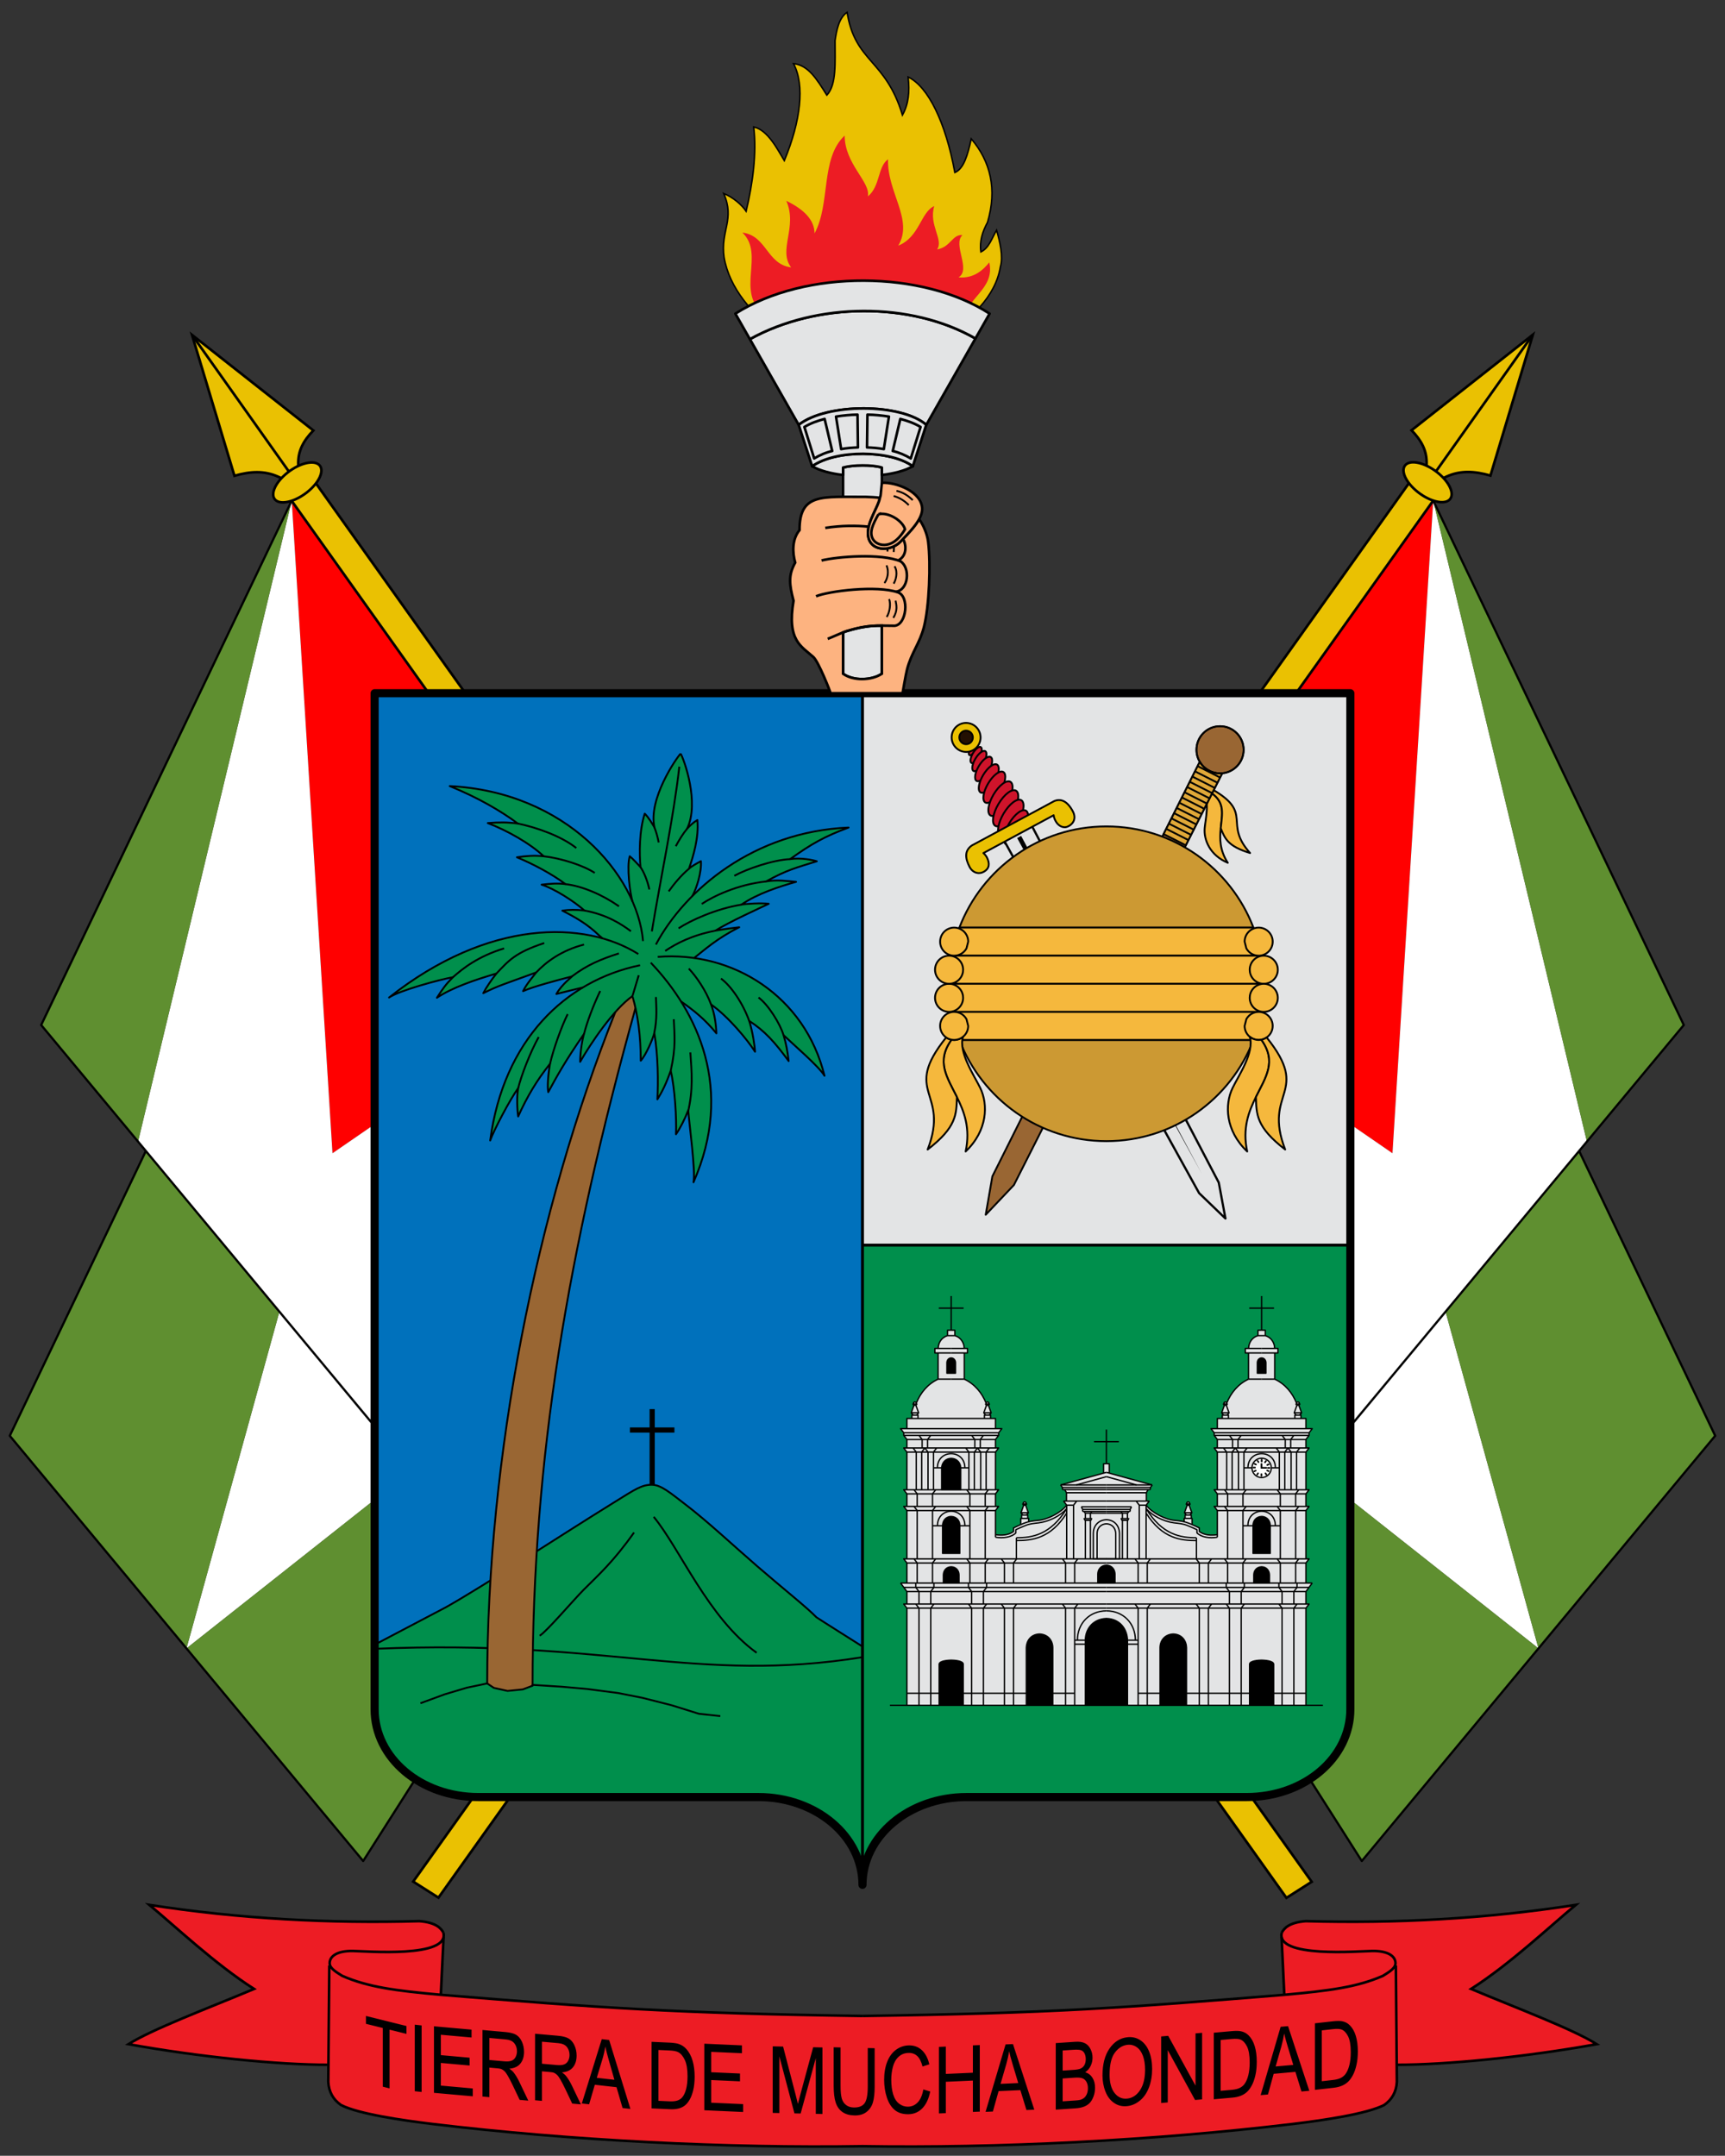 <?xml version="1.0" encoding="UTF-8" standalone="no"?>
<!-- Creator: CorelDRAW -->
<svg
   xmlns:dc="http://purl.org/dc/elements/1.1/"
   xmlns:cc="http://web.resource.org/cc/"
   xmlns:rdf="http://www.w3.org/1999/02/22-rdf-syntax-ns#"
   xmlns:svg="http://www.w3.org/2000/svg"
   xmlns="http://www.w3.org/2000/svg"
   xmlns:sodipodi="http://sodipodi.sourceforge.net/DTD/sodipodi-0.dtd"
   xmlns:inkscape="http://www.inkscape.org/namespaces/inkscape"
   xml:space="preserve"
   width="233.7mm"
   height="292mm"
   style="shape-rendering:geometricPrecision; text-rendering:geometricPrecision; image-rendering:optimizeQuality; fill-rule:evenodd; clip-rule:evenodd"
   viewBox="0 0 233.7 292"
   id="svg2"
   sodipodi:version="0.32"
   inkscape:version="0.45.1"
   sodipodi:docname="Escudo de La Palma2.svg"
   inkscape:output_extension="org.inkscape.output.svg.inkscape"
   sodipodi:docbase="C:\Documents and Settings\Administrador\Mis documentos\Mis imágenes"><rect x="0" y="0" width="233.7" height="292" fill="#333333" stroke="none"/><sodipodi:namedview
   inkscape:window-height="721"
   inkscape:window-width="1024"
   inkscape:pageshadow="2"
   inkscape:pageopacity="0.0"
   guidetolerance="10.0"
   gridtolerance="10.0"
   objecttolerance="10.0"
   borderopacity="1.0"
   bordercolor="#666666"
   pagecolor="#ffffff"
   id="base"
   inkscape:zoom="1"
   inkscape:cx="414.03543"
   inkscape:cy="837.32281"
   inkscape:window-x="-4"
   inkscape:window-y="-4"
   inkscape:current-layer="svg2" />
 <defs
   id="defs4">
  <style
   type="text/css"
   id="style6">
   
    .str1 {stroke:black;stroke-width:0.001;stroke-linejoin:round}
    .str8 {stroke:black;stroke-width:0.076}
    .str5 {stroke:black;stroke-width:0.13;stroke-linecap:round;stroke-linejoin:round}
    .str3 {stroke:black;stroke-width:0.18;stroke-linejoin:round}
    .str4 {stroke:black;stroke-width:0.18;stroke-linecap:round;stroke-linejoin:round}
    .str12 {stroke:black;stroke-width:0.198}
    .str7 {stroke:black;stroke-width:0.25}
    .str6 {stroke:black;stroke-width:0.25;stroke-linejoin:round}
    .str0 {stroke:black;stroke-width:0.3;stroke-linejoin:round}
    .str2 {stroke:black;stroke-width:0.35}
    .str13 {stroke:black;stroke-width:0.35;stroke-linejoin:round}
    .str11 {stroke:black;stroke-width:0.4}
    .str9 {stroke:black;stroke-width:0.7}
    .str10 {stroke:black;stroke-width:1.1;stroke-linecap:round;stroke-linejoin:round}
    .fil3 {fill:none}
    .fil10 {fill:black}
    .fil6 {fill:#0071BC}
    .fil7 {fill:#008F4C}
    .fil13 {fill:#231002}
    .fil2 {fill:#5F8F30}
    .fil16 {fill:#996633}
    .fil18 {fill:#CC9933}
    .fil12 {fill:#CF142B}
    .fil11 {fill:#D40000}
    .fil17 {fill:#E0A838}
    .fil5 {fill:#E3E4E5}
    .fil4 {fill:#EAC102}
    .fil8 {fill:#ED1C24}
    .fil15 {fill:#F5B83D}
    .fil19 {fill:#FDB380}
    .fil0 {fill:red}
    .fil1 {fill:white}
    .fil9 {fill:black;fill-rule:nonzero}
    .fil14 {fill:#E3E4E5;fill-rule:nonzero}
   
  </style>
 </defs>
 <g
   id="Capa_x0020_1">
  <g
   id="_38762784">
   <polygon
   id="_38773064"
   class="fil0"
   points="194.17,67.83 175.604,93.898 182.942,93.898 182.942,152.28 188.65,156.208 " />
   <polygon
   id="_38771824"
   class="fil1"
   points="194.17,67.83 188.65,156.208 182.942,152.28 182.942,193.189 195.843,177.669 213.936,155.901 214.993,154.63 194.176,67.822 " />
   <polygon
   id="_38770704"
   class="fil1"
   points="195.843,177.669 182.942,193.189 182.942,203.129 208.432,223.277 " />
   <polygon
   id="_38769720"
   class="fil2"
   points="195.843,177.669 208.432,223.277 232.371,194.478 213.936,155.901 " />
   <path
   id="_38768928"
   class="fil2"
   d="M182.942 203.129l0 28.393c0,3.874 -2.155,7.298 -5.511,9.465l7.063 11.091 23.938 -28.8 -25.49 -20.149z" />
   <polygon
   id="_38767648"
   class="fil2"
   points="194.176,67.822 214.993,154.63 228.117,138.84 194.178,67.819 " />
   <polyline
   id="_38766928"
   class="fil3 str0"
   points="213.936,155.901 232.371,194.478 184.494,252.077 177.431,240.986 " />
   <polyline
   id="_38765800"
   class="fil3 str0"
   points="194.172,67.805 228.117,138.84 182.942,193.189 " />
   <line
   id="_38764928"
   class="fil3 str1"
   x1="194.172"
   y1="67.805"
   x2="214.993"
   y2="154.63" />
   <polyline
   id="_38764176"
   class="fil3 str1"
   points="194.172,67.805 188.65,156.208 182.942,152.28 " />
   <polyline
   id="_38762824"
   class="fil3 str1"
   points="195.843,177.669 208.432,223.277 182.942,203.129 " />
  </g>
  <g
   id="_38744000">
   <polygon
   id="_38754288"
   class="fil0"
   points="39.525,67.83 58.091,93.898 50.753,93.898 50.753,152.28 45.045,156.208 " />
   <polygon
   id="_38753280"
   class="fil1"
   points="39.525,67.83 45.045,156.208 50.753,152.28 50.753,193.189 37.853,177.669 19.759,155.901 18.703,154.63 39.52,67.822 " />
   <polygon
   id="_38752296"
   class="fil1"
   points="37.853,177.669 50.753,193.189 50.753,203.129 25.263,223.277 " />
   <polygon
   id="_38751312"
   class="fil2"
   points="37.853,177.669 25.263,223.277 1.325,194.478 19.759,155.901 " />
   <path
   id="_38750520"
   class="fil2"
   d="M50.753 203.129l0 28.393c0,3.874 2.155,7.298 5.511,9.465l-7.063 11.091 -23.938 -28.8 25.49 -20.149z" />
   <polygon
   id="_38749240"
   class="fil2"
   points="39.52,67.822 18.703,154.63 5.578,138.84 39.517,67.819 " />
   <polyline
   id="_38748384"
   class="fil3 str0"
   points="19.759,155.901 1.325,194.478 49.202,252.077 56.264,240.986 " />
   <polyline
   id="_38747224"
   class="fil3 str0"
   points="39.524,67.805 5.578,138.84 50.753,193.189 " />
   <line
   id="_38746352"
   class="fil3 str1"
   x1="39.524"
   y1="67.805"
   x2="18.703"
   y2="154.63" />
   <polyline
   id="_38745632"
   class="fil3 str1"
   points="39.524,67.805 45.045,156.208 50.753,152.28 " />
   <polyline
   id="_38744120"
   class="fil3 str1"
   points="37.853,177.669 25.263,223.277 50.753,203.129 " />
  </g>
  <g
   id="_38737048">
   <g
   id="g35">
    <g
   id="g37">
     <path
   id="path10045"
   class="fil4 str2"
   d="M43.795 70.442c-4.588,-6.47 -3.988,-9.406 -1.344,-12.133l-16.435 -12.942 5.745 19.079c4.329,-1.229 7.476,-0.432 12.034,5.995z"
   nodetypes="ccccc" />
     <line
   id="_38741464"
   class="fil3 str2"
   x1="26.016"
   y1="45.367"
   x2="43.722"
   y2="70.338" />
    </g>
    <polygon
   id="_38740360"
   class="fil4 str2"
   points="39.031,67.159 42.653,65.263 109.179,158.673 105.225,160.101 " />
    <path
   id="_38738904"
   class="fil4 str2"
   d="M37.285 67.691c-0.719,-0.745 0.039,-2.397 1.692,-3.691 1.653,-1.294 3.574,-1.74 4.293,-0.997 0.719,0.745 -0.039,2.397 -1.692,3.691 -1.653,1.294 -3.573,1.74 -4.293,0.997z" />
   </g>
   <polygon
   id="_38737088"
   class="fil4 str2"
   points="99.343,151.842 102.621,149.464 177.706,254.891 174.283,257.067 " />
  </g>
  <g
   id="_38708784">
   <g
   id="g45">
    <g
   id="g47">
     <path
   id="path10045_0"
   class="fil4 str2"
   d="M189.889 70.413c4.588,-6.47 3.988,-9.406 1.344,-12.133l16.435 -12.942 -5.745 19.079c-4.329,-1.229 -7.476,-0.432 -12.034,5.995z"
   nodetypes="ccccc" />
     <line
   id="_38721248"
   class="fil3 str2"
   x1="207.668"
   y1="45.339"
   x2="189.963"
   y2="70.31" />
    </g>
    <polygon
   id="_38711264"
   class="fil4 str2"
   points="194.653,67.13 191.031,65.234 124.505,158.644 128.459,160.073 " />
    <path
   id="_38710528"
   class="fil4 str2"
   d="M196.4 67.662c0.719,-0.745 -0.039,-2.397 -1.692,-3.691 -1.653,-1.294 -3.574,-1.74 -4.293,-0.997 -0.719,0.745 0.039,2.397 1.692,3.691 1.653,1.294 3.573,1.74 4.293,0.997z" />
   </g>
   <polygon
   id="_38708984"
   class="fil4 str2"
   points="134.342,151.813 131.063,149.435 55.979,254.863 59.401,257.038 " />
  </g>
 </g>
 <g
   id="fondo">
  <polygon
   class="fil5"
   points="116.847,93.898 116.847,168.655 182.942,168.655 182.942,93.898 "
   id="polygon56" />
  <path
   class="fil6"
   d="M50.753 93.898l0 137.624c0,6.598 6.251,11.89 14.043,11.89l37.947 0c7.738,0 14.018,5.222 14.104,11.754l0 -86.511 0 -74.757 -66.094 0z"
   id="path58" />
  <path
   class="fil7"
   d="M116.847 168.655l0 86.511c0.001,0.045 0.001,0.091 0.001,0.136 0,-6.598 6.313,-11.891 14.105,-11.891l37.947 0c7.792,0 14.042,-5.292 14.042,-11.89l0 -62.867 -66.095 0z"
   id="path60" />
  <path
   class="fil8"
   d="M116.86 273.064c-25.687,-0.367 -35.624,-1.114 -57.137,-2.866 -6.234,-0.563 -9.875,-1.053 -13.341,-2.558 -0.606,-0.386 -1.7,-0.968 -1.721,-1.679 -0.029,-0.974 0.981,-1.729 3.139,-1.701 1.603,0.019 11.807,0.879 12.296,-1.898 0.032,-0.183 0.022,-0.381 -0.035,-0.596 -0.268,-0.477 -0.864,-1.363 -3.252,-1.546 -12.203,0.34 -24.388,-0.313 -36.581,-2.202 3.527,2.912 8.904,8.015 14.193,11.387 -6.365,2.664 -13.792,5.448 -17.022,7.48 9.487,1.719 20.351,2.809 27.095,2.791l-0.02 2.335c0.077,1.319 0.633,2.351 1.721,3.117 2.364,1.206 8.261,2.07 12.422,2.57 18.595,2.235 40.088,3.307 58.229,3.008 0.009,0 0.018,0 0.026,0 18.141,0.298 39.634,-0.774 58.229,-3.009 4.16,-0.5 10.058,-1.365 12.422,-2.57 1.088,-0.766 1.644,-1.798 1.721,-3.117l-0.02 -2.335c6.745,0.018 17.608,-1.072 27.095,-2.791 -3.23,-2.032 -10.656,-4.816 -17.022,-7.48 5.289,-3.372 10.666,-8.475 14.193,-11.387 -12.193,1.889 -24.378,2.542 -36.581,2.202 -2.388,0.183 -2.984,1.069 -3.252,1.546 -0.057,0.215 -0.067,0.413 -0.035,0.596 0.489,2.777 10.693,1.917 12.296,1.898 2.158,-0.028 3.168,0.727 3.139,1.701 -0.021,0.71 -1.115,1.293 -1.721,1.679 -3.466,1.505 -7.107,1.995 -13.341,2.558 -21.512,1.752 -31.45,2.499 -57.137,2.866z"
   id="path62" />
  <path
   class="fil8"
   d="M60.097 262.362c-0.489,2.777 -10.693,1.917 -12.296,1.898 -2.158,-0.028 -3.168,0.727 -3.139,1.701 0.021,0.71 1.115,1.293 1.721,1.679 3.466,1.505 7.107,1.995 13.341,2.558l0.373 -7.836z"
   id="path64" />
  <path
   class="fil8"
   d="M173.623 262.362l0.373 7.836c6.234,-0.563 9.875,-1.053 13.341,-2.558 0.606,-0.386 1.7,-0.968 1.721,-1.679 0.029,-0.974 -0.981,-1.729 -3.139,-1.701 -1.603,0.019 -11.807,0.879 -12.296,-1.898z"
   id="path66" />
  <path
   class="fil9"
   d="M49.349 282.022m2.511 0.623l0 -7.951 -2.283 -0.567 0 -1.064 5.492 1.363 0 1.064 -2.293 -0.569 0 7.951 -0.916 -0.228zm3.415 0.51m0.917 0.102l0 -9.015 0.93 0.104 0 9.015 -0.93 -0.104zm1.823 0.149m0.779 0.07l0 -9.015 5.091 0.455 0 1.064 -4.16 -0.371 0 2.76 3.896 0.348 0 1.058 -3.896 -0.348 0 3.069 4.324 0.386 0 1.064 -5.255 -0.469zm5.799 0.434m0.774 0.069l0 -9.015 3.122 0.279c0.628,0.056 1.105,0.18 1.431,0.371 0.326,0.191 0.587,0.499 0.784,0.926 0.195,0.429 0.292,0.891 0.292,1.386 0,0.64 -0.161,1.163 -0.485,1.573 -0.323,0.41 -0.823,0.644 -1.499,0.704 0.248,0.173 0.434,0.339 0.562,0.499 0.272,0.343 0.53,0.767 0.774,1.268l1.225 2.563 -1.172 -0.105 -0.931 -1.96c-0.272,-0.564 -0.497,-1 -0.674,-1.301 -0.175,-0.303 -0.333,-0.519 -0.472,-0.645 -0.139,-0.128 -0.28,-0.22 -0.425,-0.279 -0.107,-0.037 -0.279,-0.067 -0.52,-0.088l-1.081 -0.097 0 4.003 -0.931 -0.083zm0.931 -4.952l2.004 0.179c0.425,0.038 0.759,0.011 0.999,-0.081 0.241,-0.092 0.423,-0.256 0.548,-0.493 0.125,-0.236 0.187,-0.5 0.187,-0.791 0,-0.426 -0.12,-0.787 -0.362,-1.084 -0.241,-0.296 -0.623,-0.467 -1.146,-0.514l-2.228 -0.199 0 2.983zm5.417 5.387m0.774 0.069l0 -9.015 3.122 0.279c0.628,0.056 1.105,0.18 1.431,0.371 0.326,0.191 0.587,0.499 0.784,0.926 0.195,0.429 0.292,0.891 0.292,1.386 0,0.64 -0.161,1.163 -0.485,1.573 -0.323,0.41 -0.823,0.644 -1.499,0.704 0.248,0.173 0.435,0.339 0.562,0.499 0.272,0.343 0.53,0.767 0.774,1.268l1.225 2.563 -1.172 -0.105 -0.931 -1.96c-0.272,-0.564 -0.497,-1 -0.674,-1.301 -0.175,-0.303 -0.333,-0.519 -0.472,-0.645 -0.139,-0.128 -0.281,-0.22 -0.425,-0.279 -0.107,-0.037 -0.279,-0.067 -0.52,-0.088l-1.081 -0.097 0 4.003 -0.931 -0.083zm0.931 -4.952l2.004 0.179c0.425,0.038 0.759,0.011 0.999,-0.081 0.241,-0.092 0.423,-0.256 0.548,-0.493 0.125,-0.236 0.187,-0.5 0.187,-0.791 0,-0.426 -0.12,-0.787 -0.362,-1.084 -0.241,-0.296 -0.623,-0.467 -1.146,-0.514l-2.228 -0.199 0 2.983zm5.417 5.387m-0.015 -0.002l2.702 -8.713 1.002 0.112 2.879 9.337 -1.061 -0.119 -0.82 -2.822 -2.941 -0.329 -0.771 2.645 -0.989 -0.11zm2.029 -3.476l2.386 0.267 -0.735 -2.578c-0.223,-0.783 -0.39,-1.425 -0.498,-1.926 -0.09,0.569 -0.216,1.128 -0.38,1.681l-0.773 2.556zm6.662 4.107m0.761 0.034l0 -9.015 2.43 0.108c0.549,0.024 0.968,0.087 1.257,0.186 0.404,0.136 0.749,0.367 1.035,0.691 0.371,0.419 0.65,0.944 0.835,1.578 0.186,0.634 0.278,1.351 0.278,2.155 0,0.684 -0.062,1.288 -0.189,1.812 -0.125,0.523 -0.284,0.955 -0.481,1.293 -0.195,0.338 -0.409,0.601 -0.642,0.788 -0.232,0.189 -0.512,0.328 -0.841,0.416 -0.33,0.088 -0.708,0.122 -1.133,0.103l-2.546 -0.114zm0.933 -1.023l1.506 0.067c0.465,0.021 0.831,-0.018 1.096,-0.117 0.265,-0.1 0.475,-0.245 0.632,-0.44 0.222,-0.271 0.394,-0.646 0.517,-1.117 0.123,-0.473 0.186,-1.048 0.186,-1.73 0,-0.943 -0.121,-1.672 -0.363,-2.189 -0.243,-0.519 -0.537,-0.87 -0.884,-1.057 -0.25,-0.135 -0.654,-0.214 -1.208,-0.238l-1.483 -0.066 0 6.887zm5.429 1.241m0.78 0.035l0 -9.015 5.101 0.228 0 1.064 -4.168 -0.186 0 2.76 3.903 0.174 0 1.058 -3.903 -0.174 0 3.069 4.332 0.193 0 1.064 -5.265 -0.235zm8.538 0.343m0.731 0.016l0 -9.015 1.407 0.031 1.67 6.42c0.154,0.597 0.268,1.045 0.337,1.343 0.081,-0.326 0.205,-0.806 0.376,-1.438l1.69 -6.234 1.257 0.028 0 9.015 -0.901 -0.02 0 -7.546 -2.051 7.5 -0.843 -0.019 -2.041 -7.72 0 7.674 -0.9 -0.02zm7.484 0.11m5.392 -8.895l0.935 0.021 0 5.21c0,0.905 -0.081,1.623 -0.242,2.152 -0.161,0.529 -0.45,0.955 -0.869,1.28 -0.419,0.326 -0.968,0.48 -1.648,0.465 -0.661,-0.015 -1.203,-0.172 -1.622,-0.473 -0.421,-0.299 -0.722,-0.728 -0.901,-1.284 -0.181,-0.556 -0.27,-1.31 -0.27,-2.264l0 -5.21 0.933 0.021 0 5.204c0,0.783 0.058,1.361 0.171,1.733 0.113,0.374 0.311,0.664 0.587,0.872 0.278,0.208 0.618,0.316 1.019,0.325 0.687,0.015 1.177,-0.173 1.47,-0.566 0.291,-0.39 0.437,-1.151 0.437,-2.282l0 -5.204zm1.73 8.895m5.797 -3.29l0.935 0.281c-0.196,0.983 -0.549,1.738 -1.057,2.265 -0.509,0.526 -1.131,0.795 -1.867,0.812 -0.761,0.017 -1.379,-0.167 -1.856,-0.55 -0.477,-0.386 -0.84,-0.951 -1.088,-1.695 -0.248,-0.746 -0.373,-1.549 -0.373,-2.41 0,-0.938 0.14,-1.76 0.421,-2.465 0.281,-0.705 0.68,-1.245 1.2,-1.62 0.518,-0.375 1.088,-0.568 1.711,-0.582 0.707,-0.016 1.3,0.2 1.781,0.649 0.482,0.449 0.817,1.086 1.006,1.915l-0.919 0.297c-0.165,-0.653 -0.401,-1.125 -0.713,-1.418 -0.311,-0.293 -0.702,-0.433 -1.175,-0.423 -0.542,0.012 -0.994,0.188 -1.359,0.528 -0.365,0.342 -0.621,0.793 -0.767,1.356 -0.148,0.562 -0.222,1.141 -0.222,1.735 0,0.768 0.087,1.434 0.261,2.003 0.176,0.567 0.447,0.989 0.817,1.264 0.37,0.275 0.769,0.407 1.2,0.397 0.523,-0.012 0.965,-0.215 1.328,-0.607 0.363,-0.394 0.608,-0.973 0.736,-1.733zm1.326 3.29m0.788 -0.035l0 -9.015 0.935 -0.042 0 3.703 3.667 -0.164 0 -3.703 0.935 -0.042 0 9.015 -0.935 0.042 0 -4.248 -3.667 0.164 0 4.248 -0.935 0.042zm6.334 -0.217m-0.015 0.001l2.711 -9.136 1.005 -0.045 2.888 8.886 -1.065 0.047 -0.823 -2.694 -2.95 0.132 -0.774 2.765 -0.992 0.044zm2.035 -3.793l2.393 -0.107 -0.738 -2.463c-0.223,-0.748 -0.391,-1.364 -0.499,-1.848 -0.09,0.583 -0.217,1.162 -0.381,1.74l-0.775 2.677zm6.754 3.541m0.721 -0.048l0 -9.015 2.646 -0.177c0.538,-0.036 0.97,0.027 1.295,0.186 0.327,0.161 0.581,0.425 0.765,0.793 0.184,0.366 0.277,0.756 0.277,1.172 0,0.384 -0.082,0.753 -0.246,1.104 -0.163,0.351 -0.41,0.642 -0.74,0.875 0.427,0.131 0.753,0.382 0.983,0.751 0.23,0.371 0.345,0.819 0.345,1.343 0,0.422 -0.07,0.819 -0.21,1.192 -0.14,0.372 -0.312,0.663 -0.517,0.874 -0.205,0.211 -0.463,0.375 -0.772,0.497 -0.308,0.121 -0.688,0.197 -1.137,0.227l-2.689 0.18zm0.934 -5.289l1.525 -0.102c0.412,-0.028 0.709,-0.083 0.89,-0.164 0.236,-0.106 0.415,-0.267 0.535,-0.485 0.12,-0.218 0.181,-0.484 0.181,-0.799 0,-0.298 -0.056,-0.559 -0.167,-0.778 -0.113,-0.221 -0.274,-0.366 -0.481,-0.436 -0.209,-0.07 -0.566,-0.088 -1.074,-0.054l-1.408 0.094 0 2.724zm0 4.162l1.755 -0.117c0.302,-0.02 0.514,-0.049 0.635,-0.085 0.215,-0.065 0.394,-0.159 0.538,-0.284 0.144,-0.123 0.263,-0.299 0.356,-0.523 0.092,-0.227 0.14,-0.482 0.14,-0.769 0,-0.336 -0.067,-0.623 -0.202,-0.864 -0.135,-0.239 -0.322,-0.4 -0.561,-0.485 -0.238,-0.083 -0.583,-0.11 -1.031,-0.08l-1.63 0.109 0 3.098zm4.924 0.923m0.475 -4.444c0,-1.497 0.313,-2.703 0.94,-3.619 0.627,-0.916 1.436,-1.43 2.428,-1.541 0.648,-0.072 1.235,0.061 1.755,0.4 0.521,0.341 0.919,0.85 1.192,1.531 0.274,0.679 0.409,1.472 0.409,2.372 0,0.915 -0.142,1.75 -0.431,2.502 -0.288,0.754 -0.696,1.346 -1.223,1.776 -0.529,0.431 -1.097,0.679 -1.708,0.747 -0.663,0.074 -1.254,-0.064 -1.775,-0.417 -0.522,-0.351 -0.917,-0.867 -1.185,-1.547 -0.269,-0.677 -0.403,-1.414 -0.403,-2.205zm0.96 -0.088c0,1.087 0.228,1.916 0.683,2.491 0.457,0.574 1.028,0.823 1.716,0.747 0.701,-0.078 1.277,-0.458 1.729,-1.14 0.452,-0.682 0.68,-1.604 0.68,-2.765 0,-0.733 -0.098,-1.362 -0.291,-1.888 -0.193,-0.526 -0.476,-0.919 -0.848,-1.179 -0.373,-0.258 -0.791,-0.363 -1.254,-0.311 -0.66,0.074 -1.226,0.427 -1.701,1.061 -0.475,0.632 -0.712,1.629 -0.712,2.985zm6.237 3.903m0.749 -0.067l0 -9.015 0.956 -0.085 3.699 6.748 0 -7.078 0.894 -0.08 0 9.015 -0.956 0.085 -3.699 -6.754 0 7.084 -0.894 0.08zm6.373 -0.437m0.759 -0.068l0 -9.015 2.425 -0.216c0.548,-0.049 0.966,-0.042 1.254,0.018 0.403,0.082 0.748,0.267 1.033,0.552 0.371,0.37 0.649,0.857 0.833,1.466 0.185,0.609 0.277,1.315 0.277,2.118 0,0.684 -0.062,1.296 -0.189,1.837 -0.125,0.54 -0.284,0.993 -0.48,1.357 -0.195,0.364 -0.408,0.656 -0.641,0.874 -0.231,0.22 -0.512,0.396 -0.84,0.528 -0.33,0.132 -0.707,0.216 -1.131,0.254l-2.542 0.227zm0.931 -1.147l1.504 -0.134c0.464,-0.042 0.83,-0.129 1.094,-0.264 0.264,-0.135 0.474,-0.309 0.631,-0.524 0.221,-0.301 0.394,-0.698 0.516,-1.186 0.123,-0.49 0.185,-1.072 0.185,-1.754 0,-0.943 -0.121,-1.656 -0.362,-2.14 -0.243,-0.486 -0.536,-0.798 -0.882,-0.939 -0.249,-0.102 -0.653,-0.126 -1.205,-0.077l-1.481 0.132 0 6.887zm5.432 0.586m-0.015 0.001l2.706 -9.257 1.004 -0.09 2.883 8.758 -1.063 0.095 -0.821 -2.658 -2.945 0.263 -0.772 2.8 -0.991 0.088zm2.032 -3.884l2.389 -0.213 -0.736 -2.43c-0.223,-0.738 -0.39,-1.346 -0.499,-1.826 -0.09,0.587 -0.216,1.172 -0.38,1.757l-0.774 2.712zm4.561 3.253m0.758 -0.085l0 -9.015 2.422 -0.271c0.547,-0.061 0.965,-0.064 1.253,-0.01 0.403,0.072 0.747,0.25 1.032,0.529 0.37,0.362 0.648,0.843 0.832,1.448 0.185,0.605 0.277,1.308 0.277,2.112 0,0.684 -0.062,1.298 -0.188,1.841 -0.124,0.543 -0.283,0.999 -0.48,1.368 -0.195,0.368 -0.408,0.665 -0.64,0.888 -0.231,0.225 -0.511,0.408 -0.838,0.547 -0.329,0.14 -0.706,0.232 -1.13,0.279l-2.538 0.284zm0.93 -1.168l1.502 -0.168c0.463,-0.052 0.829,-0.147 1.092,-0.288 0.264,-0.141 0.473,-0.32 0.63,-0.538 0.221,-0.306 0.393,-0.707 0.516,-1.198 0.123,-0.492 0.185,-1.076 0.185,-1.759 0,-0.943 -0.121,-1.653 -0.362,-2.132 -0.242,-0.481 -0.535,-0.786 -0.881,-0.92 -0.249,-0.096 -0.652,-0.112 -1.204,-0.05l-1.479 0.165 0 6.887z"
   id="path68" />
 </g>
 <g
   id="elementos">
  <g
   id="_38970760">
   <path
   id="_62910904"
   class="fil5"
   d="M177.779 214.421l-0.444 0.6 -0.414 0.559 0 1.687 0.429 0 -0.429 0.559 0 11.53 0 1.632 -1.632 0 -1.597 0 -5.54 0 -1.597 0 -2.845 0 -1.232 0 -7.055 0 -1.231 0 -1.42 0 -5.76 0 -1.42 0 -1.231 0 -7.055 0 -1.232 0 -2.845 0 -1.597 0 -5.54 0 -1.597 0 -1.632 0 0 -1.632 0 -11.53 -0.429 -0.559 0.429 0 0 -1.687 -0.414 -0.559 -0.444 -0.6 0.858 0 0 -2.713 -0.429 -0.559 0.429 0 0 -6.546 -0.429 -0.559 0.429 0 0 -1.7 -0.429 -0.559 0.429 0 0 -5.096 -0.429 -0.559 0.429 0 0 -1.149 -0.429 -0.559 0 -0.348 -0.429 -0.559 0.858 0 0 -1.381 0.667 0 0 -0.454 0.167 0 -0.25 -0.314 0.368 -1.02 -0.132 -0.166 0.116 0c-0.169,-0.329 0.331,-0.375 0.333,-0.12 0.559,-1.391 1.545,-2.602 2.956,-3.252l0 -3.548 -0.436 0 0 -0.617 0.451 0c-0.012,-0.701 0.427,-1.495 1.266,-1.725l0 -0.741 0.492 0 0.493 0 0 0.741c0.839,0.23 1.278,1.024 1.266,1.725l0.451 0 0 0.617 -0.436 0 0 3.549c1.411,0.649 2.397,1.861 2.956,3.252 0.002,-0.255 0.502,-0.208 0.333,0.12l0.116 0 -0.132 0.166 0.368 1.02 -0.25 0.314 0.167 0 0 0.454 0.667 0 0 1.381 0.858 0 -0.429 0.559 0 0.348 -0.429 0.559 0 1.149 0.429 0 -0.429 0.559 0 5.096 0.429 0 -0.429 0.559 0 1.7 0.429 0 -0.429 0.559 0 3.273c0.842,0.121 1.769,0.08 2.446,-0.431l0 -0.483c0.182,-0.096 0.591,-0.289 0.982,-0.459l0 -0.831 0.109 0 0 -0.454 0.167 0 -0.25 -0.314 0.368 -1.02 -0.132 -0.166 0.111 0c-0.176,-0.382 0.495,-0.373 0.303,0l0.116 0 -0.132 0.166 0.368 1.02 -0.25 0.314 0.167 0 0 0.454 0.127 0 0 0.45c0.398,-0.097 0.806,-0.149 1.253,-0.184 1.302,-0.102 3.163,-1.067 3.898,-2.063l-0.429 -0.559 0.401 0 0 -1.123 -0.23 -0.426 -0.319 0 0 -0.278 -0.249 -0.352 5.823 -1.601 0 -1.272 0.383 0 0.383 0 0 1.272 5.823 1.601 -0.249 0.352 0 0.278 -0.319 0 -0.23 0.426 0 1.123 0.401 0 -0.429 0.559c0.736,0.997 2.597,1.962 3.898,2.063 0.447,0.035 0.855,0.087 1.253,0.184l0 -0.45 0.127 0 0 -0.454 0.167 0 -0.25 -0.314 0.368 -1.02 -0.132 -0.166 0.116 0c-0.192,-0.373 0.479,-0.382 0.303,0l0.111 0 -0.132 0.166 0.368 1.02 -0.25 0.314 0.167 0 0 0.454 0.109 0 0 0.831c0.391,0.17 0.8,0.363 0.982,0.459l0 0.483c0.678,0.511 1.605,0.552 2.446,0.431l0 -3.273 -0.429 -0.559 0.429 0 0 -1.7 -0.429 -0.559 0.429 0 0 -5.096 -0.429 -0.559 0.429 0 0 -1.149 -0.429 -0.559 0 -0.348 -0.429 -0.559 0.858 0 0 -1.381 0.667 0 0 -0.454 0.167 0 -0.25 -0.314 0.368 -1.02 -0.132 -0.166 0.116 0c-0.169,-0.329 0.331,-0.375 0.333,-0.12 0.559,-1.391 1.545,-2.602 2.956,-3.252l0 -3.549 -0.436 0 0 -0.617 0.451 0c-0.012,-0.702 0.427,-1.496 1.266,-1.725l0 -0.741 0.493 0 0.492 0 0 0.741c0.839,0.23 1.278,1.024 1.266,1.725l0.451 0 0 0.617 -0.436 0 0 3.548c1.411,0.65 2.397,1.861 2.956,3.252 0.002,-0.255 0.502,-0.208 0.333,0.12l0.116 0 -0.132 0.166 0.368 1.02 -0.25 0.314 0.167 0 0 0.454 0.667 0 0 1.381 0.858 0 -0.429 0.559 0 0.348 -0.429 0.559 0 1.149 0.429 0 -0.429 0.559 0 5.096 0.429 0 -0.429 0.559 0 1.7 0.429 0 -0.429 0.559 0 6.546 0.429 0 -0.429 0.559 0 2.713 0.858 0z" />
   <g
   id="g74">
    <path
   id="_62523048"
   class="fil3 str3"
   d="M149.894 218.194c2.288,0 3.926,1.683 3.926,3.971" />
    <line
   id="_61930552"
   class="fil3 str3"
   x1="152.774"
   y1="222.165"
   x2="154.194"
   y2="222.165" />
    <line
   id="_61420672"
   class="fil3 str3"
   x1="152.774"
   y1="222.708"
   x2="154.194"
   y2="222.708" />
    <polyline
   id="_61437952"
   class="fil3 str3"
   points="153.765,217.267 154.194,217.826 154.194,230.987 " />
    <polyline
   id="_61197472"
   class="fil3 str3"
   points="155.855,217.267 155.426,217.826 155.426,230.987 " />
    <polygon
   id="_62590944"
   class="fil3 str3"
   points="151.89,205.701 152.914,205.701 152.792,205.927 152.012,205.927 " />
    <line
   id="_38137520"
   class="fil3 str3"
   x1="152.06"
   y1="205.927"
   x2="152.06"
   y2="211.15" />
    <line
   id="_62612096"
   class="fil3 str3"
   x1="152.744"
   y1="205.927"
   x2="152.744"
   y2="211.15" />
    <line
   id="_39927504"
   class="fil3 str3"
   x1="151.883"
   y1="204.734"
   x2="152.005"
   y2="204.959" />
    <polygon
   id="_39097248"
   class="fil3 str3"
   points="176.922,194.981 164.925,194.981 164.496,194.423 177.35,194.423 " />
    <polyline
   id="_38676752"
   class="fil3 str3"
   points="165.888,201.786 166.317,202.345 166.317,204.045 " />
    <polyline
   id="_38672984"
   class="fil3 str3"
   points="165.888,204.045 166.317,204.604 166.317,211.15 " />
    <polyline
   id="_37667216"
   class="fil3 str3"
   points="165.888,211.15 166.317,211.709 166.317,214.421 " />
    <polyline
   id="_38592920"
   class="fil3 str3"
   points="168.822,211.15 168.393,211.709 168.393,214.421 " />
    <polyline
   id="_38674240"
   class="fil3 str3"
   points="168.822,204.045 168.393,204.604 168.393,211.15 " />
    <polyline
   id="_61931848"
   class="fil3 str3"
   points="168.822,201.786 168.393,202.345 168.393,204.045 " />
    <polygon
   id="_38661560"
   class="fil3 str3"
   points="176.922,202.345 164.925,202.345 164.496,201.786 177.35,201.786 " />
    <polygon
   id="_38757328"
   class="fil3 str3"
   points="176.922,204.604 164.925,204.604 164.496,204.045 177.35,204.045 " />
    <polyline
   id="_61930392"
   class="fil3 str3"
   points="149.859,211.15 177.35,211.15 176.922,211.709 149.894,211.709 " />
    <polyline
   id="_39666520"
   class="fil3 str3"
   points="175.958,201.786 175.529,202.345 175.529,204.045 " />
    <polyline
   id="_61339984"
   class="fil3 str3"
   points="175.958,204.045 175.529,204.604 175.529,211.15 " />
    <polyline
   id="_62083984"
   class="fil3 str3"
   points="175.958,211.15 175.529,211.709 175.529,214.421 " />
    <polyline
   id="_61802104"
   class="fil3 str3"
   points="173.025,211.15 173.454,211.709 173.454,214.421 " />
    <polyline
   id="_38757128"
   class="fil3 str3"
   points="173.025,204.045 173.454,204.604 173.454,211.15 " />
    <polyline
   id="_61286912"
   class="fil3 str3"
   points="173.025,201.786 173.454,202.345 173.454,204.045 " />
    <line
   id="_62089008"
   class="fil3 str3"
   x1="176.922"
   y1="202.345"
   x2="176.922"
   y2="204.045" />
    <line
   id="_62002816"
   class="fil3 str3"
   x1="164.925"
   y1="202.345"
   x2="164.925"
   y2="204.045" />
    <line
   id="_61353440"
   class="fil3 str3"
   x1="176.922"
   y1="204.604"
   x2="176.922"
   y2="211.15" />
    <line
   id="_39362976"
   class="fil3 str3"
   x1="176.922"
   y1="211.709"
   x2="176.922"
   y2="214.421" />
    <polygon
   id="_61420824"
   class="fil3 str3"
   points="176.922,196.69 164.925,196.69 164.496,196.131 177.35,196.131 " />
    <line
   id="_38759808"
   class="fil3 str3"
   x1="164.925"
   y1="196.69"
   x2="164.925"
   y2="201.786" />
    <line
   id="_38443608"
   class="fil3 str3"
   x1="176.922"
   y1="196.69"
   x2="176.922"
   y2="201.786" />
    <line
   id="_37666840"
   class="fil3 str3"
   x1="164.925"
   y1="196.131"
   x2="164.925"
   y2="194.981" />
    <line
   id="_38675496"
   class="fil3 str3"
   x1="176.922"
   y1="196.131"
   x2="176.922"
   y2="194.981" />
    <polyline
   id="_61842520"
   class="fil3 str3"
   points="165.758,196.131 166.187,196.69 166.187,201.786 " />
    <polyline
   id="_61710960"
   class="fil3 str3"
   points="167.355,196.131 167.784,196.69 167.784,201.786 " />
    <polyline
   id="_40709296"
   class="fil3 str3"
   points="167.355,196.131 166.926,196.69 166.926,201.786 " />
    <polyline
   id="_61437112"
   class="fil3 str3"
   points="168.952,196.131 168.523,196.69 168.523,201.786 " />
    <polyline
   id="_40171568"
   class="fil3 str3"
   points="172.894,196.131 173.323,196.69 173.323,201.786 " />
    <polyline
   id="_61345088"
   class="fil3 str3"
   points="174.491,196.131 174.92,196.69 174.92,201.786 " />
    <polyline
   id="_39928312"
   class="fil3 str3"
   points="174.491,196.131 174.062,196.69 174.062,201.786 " />
    <polyline
   id="_61327136"
   class="fil3 str3"
   points="176.089,196.131 175.66,196.69 175.66,201.786 " />
    <line
   id="_61339808"
   class="fil3 str3"
   x1="164.925"
   y1="204.604"
   x2="164.925"
   y2="208.215" />
    <line
   id="_61340024"
   class="fil3 str3"
   x1="168.393"
   y1="206.662"
   x2="169.736"
   y2="206.662" />
    <line
   id="_38759928"
   class="fil3 str3"
   x1="172.111"
   y1="206.662"
   x2="173.454"
   y2="206.662" />
    <path
   id="_61273992"
   class="fil3 str3"
   d="M169.064 206.662c0.004,-2.617 3.722,-2.617 3.718,0" />
    <line
   id="_61417552"
   class="fil3 str3"
   x1="168.523"
   y1="198.817"
   x2="169.614"
   y2="198.817" />
    <line
   id="_38610360"
   class="fil3 str3"
   x1="172.233"
   y1="198.817"
   x2="173.323"
   y2="198.817" />
    <path
   id="_62025864"
   class="fil3 str3"
   d="M169.069 198.817c0.004,-2.557 3.722,-2.557 3.718,0" />
    <polyline
   id="_38136344"
   class="fil3 str3"
   points="176.922,193.515 176.922,192.135 164.925,192.135 164.925,193.515 " />
    <polyline
   id="_62027008"
   class="fil3 str3"
   points="173.693,194.423 174.122,194.981 174.122,196.131 " />
    <polyline
   id="_38761600"
   class="fil3 str3"
   points="175.29,194.423 174.861,194.981 174.861,196.131 " />
    <polyline
   id="_62767112"
   class="fil3 str3"
   points="166.556,194.423 166.985,194.981 166.985,196.131 " />
    <polyline
   id="_39534336"
   class="fil3 str3"
   points="168.154,194.423 167.725,194.981 167.725,196.131 " />
    <polyline
   id="_62083248"
   class="fil3 str3"
   points="176.254,192.135 176.254,191.68 175.42,191.68 175.42,192.135 " />
    <polyline
   id="_61706328"
   class="fil3 str3"
   points="175.704,190.347 175.336,191.367 175.586,191.68 " />
    <polyline
   id="_62089904"
   class="fil3 str3"
   points="175.969,190.347 176.337,191.367 176.087,191.68 " />
    <line
   id="_61412568"
   class="fil3 str3"
   x1="175.704"
   y1="190.347"
   x2="175.969"
   y2="190.347" />
    <line
   id="_61915120"
   class="fil3 str3"
   x1="175.336"
   y1="191.367"
   x2="176.337"
   y2="191.367" />
    <polyline
   id="_61855640"
   class="fil3 str3"
   points="175.969,190.347 176.102,190.181 175.572,190.181 175.704,190.347 " />
    <path
   id="_39650392"
   class="fil3 str3"
   d="M175.683 190.181c-0.176,-0.382 0.495,-0.373 0.303,0" />
    <polyline
   id="_61418928"
   class="fil3 str3"
   points="165.592,192.135 165.592,191.68 166.427,191.68 166.427,192.135 " />
    <polyline
   id="_61417624"
   class="fil3 str3"
   points="166.142,190.347 166.51,191.367 166.26,191.68 " />
    <polyline
   id="_61847272"
   class="fil3 str3"
   points="165.877,190.347 165.509,191.367 165.759,191.68 " />
    <line
   id="_39650416"
   class="fil3 str3"
   x1="166.142"
   y1="190.347"
   x2="165.877"
   y2="190.347" />
    <line
   id="_61438240"
   class="fil3 str3"
   x1="166.51"
   y1="191.367"
   x2="165.509"
   y2="191.367" />
    <polyline
   id="_61702200"
   class="fil3 str3"
   points="165.877,190.347 165.745,190.181 166.274,190.181 166.142,190.347 " />
    <path
   id="_40709400"
   class="fil3 str3"
   d="M166.164 190.181c0.176,-0.382 -0.495,-0.373 -0.303,0" />
    <line
   id="_61414984"
   class="fil3 str3"
   x1="172.697"
   y1="186.809"
   x2="170.923"
   y2="186.809" />
    <line
   id="_61428768"
   class="fil3 str3"
   x1="172.697"
   y1="183.261"
   x2="172.697"
   y2="186.809" />
    <polyline
   id="_61340312"
   class="fil3 str3"
   points="170.923,182.643 173.133,182.643 173.133,183.261 170.923,183.261 " />
    <path
   id="_62090464"
   class="fil3 str3"
   d="M172.682 182.643c0.012,-0.701 -0.427,-1.495 -1.266,-1.725" />
    <line
   id="_61418280"
   class="fil3 str3"
   x1="169.15"
   y1="186.809"
   x2="170.923"
   y2="186.809" />
    <line
   id="_61414224"
   class="fil3 str3"
   x1="169.15"
   y1="183.261"
   x2="169.15"
   y2="186.809" />
    <polyline
   id="_61412608"
   class="fil3 str3"
   points="170.923,182.643 168.714,182.643 168.714,183.261 170.923,183.261 " />
    <path
   id="_40708656"
   class="fil3 str3"
   d="M169.165 182.643c-0.012,-0.702 0.427,-1.496 1.266,-1.725" />
    <path
   id="_38596240"
   class="fil3 str3"
   d="M175.653 190.061c-0.559,-1.391 -1.545,-2.602 -2.956,-3.252" />
    <polyline
   id="_61419576"
   class="fil3 str3"
   points="170.431,180.918 170.431,180.177 170.923,180.177 " />
    <polyline
   id="_61420936"
   class="fil3 str3"
   points="171.416,180.918 171.416,180.177 170.923,180.177 " />
    <line
   id="_61444080"
   class="fil3 str3"
   x1="171.416"
   y1="180.918"
   x2="170.431"
   y2="180.918" />
    <line
   id="_61832728"
   class="fil3 str3"
   x1="170.923"
   y1="175.549"
   x2="170.923"
   y2="180.177" />
    <line
   id="_61940232"
   class="fil3 str3"
   x1="172.604"
   y1="177.19"
   x2="169.243"
   y2="177.19" />
    <path
   id="_61765416"
   class="fil3 str3"
   d="M166.193 190.061c0.559,-1.391 1.545,-2.602 2.956,-3.252" />
    <polyline
   id="_61437320"
   class="fil3 str3"
   points="164.496,194.423 164.496,194.074 164.067,193.515 177.779,193.515 177.35,194.074 177.35,194.423 " />
    <line
   id="_38755704"
   class="fil3 str3"
   x1="164.496"
   y1="194.074"
   x2="177.35"
   y2="194.074" />
    <line
   id="_37954360"
   class="fil3 str3"
   x1="177.779"
   y1="214.421"
   x2="176.922"
   y2="215.58" />
    <line
   id="_61428944"
   class="fil3 str3"
   x1="177.779"
   y1="214.421"
   x2="149.894"
   y2="214.421" />
    <line
   id="_61400920"
   class="fil3 str3"
   x1="176.922"
   y1="215.58"
   x2="149.894"
   y2="215.58" />
    <line
   id="_61800696"
   class="fil3 str3"
   x1="149.895"
   y1="215.021"
   x2="177.335"
   y2="215.021" />
    <polyline
   id="_39969504"
   class="fil3 str3"
   points="175.719,217.267 175.29,217.826 175.29,230.987 " />
    <polyline
   id="_62083824"
   class="fil3 str3"
   points="149.894,217.267 177.35,217.267 176.922,217.826 149.893,217.826 " />
    <line
   id="_61420224"
   class="fil3 str3"
   x1="176.922"
   y1="215.58"
   x2="176.922"
   y2="217.267" />
    <line
   id="_61423528"
   class="fil3 str3"
   x1="176.922"
   y1="217.826"
   x2="176.922"
   y2="230.987" />
    <polyline
   id="_62309440"
   class="fil3 str3"
   points="173.264,215.021 173.693,215.58 173.693,217.267 " />
    <polyline
   id="_61339864"
   class="fil3 str3"
   points="175.719,215.021 175.29,215.58 175.29,217.267 " />
    <polyline
   id="_39097320"
   class="fil3 str3"
   points="173.264,217.267 173.693,217.826 173.693,230.987 " />
    <polyline
   id="_62213856"
   class="fil3 str3"
   points="168.582,217.267 168.153,217.826 168.153,230.987 " />
    <polyline
   id="_61420896"
   class="fil3 str3"
   points="166.128,215.021 166.557,215.58 166.557,217.267 " />
    <polyline
   id="_39653016"
   class="fil3 str3"
   points="168.582,215.021 168.153,215.58 168.153,217.267 " />
    <polyline
   id="_61421448"
   class="fil3 str3"
   points="166.128,217.267 166.557,217.826 166.557,230.987 " />
    <line
   id="_61930328"
   class="fil3 str3"
   x1="166.128"
   y1="215.021"
   x2="166.128"
   y2="214.421" />
    <line
   id="_61416016"
   class="fil3 str3"
   x1="168.582"
   y1="215.021"
   x2="168.582"
   y2="214.421" />
    <line
   id="_38531440"
   class="fil3 str3"
   x1="173.264"
   y1="215.021"
   x2="173.264"
   y2="214.421" />
    <line
   id="_61765040"
   class="fil3 str3"
   x1="175.719"
   y1="215.021"
   x2="175.719"
   y2="214.421" />
    <line
   id="_61437616"
   class="fil3 str3"
   x1="149.894"
   y1="199.431"
   x2="156.101"
   y2="201.137" />
    <line
   id="_62188312"
   class="fil3 str3"
   x1="156.101"
   y1="201.137"
   x2="149.894"
   y2="201.137" />
    <polyline
   id="_61939208"
   class="fil3 str3"
   points="156.101,201.137 155.852,201.489 155.852,201.767 " />
    <line
   id="_61855136"
   class="fil3 str3"
   x1="155.533"
   y1="201.767"
   x2="155.303"
   y2="202.194" />
    <line
   id="_39698440"
   class="fil3 str3"
   x1="155.704"
   y1="203.316"
   x2="149.894"
   y2="203.316" />
    <polyline
   id="_61451296"
   class="fil3 str3"
   points="153.916,203.316 154.345,203.875 154.345,211.15 " />
    <polyline
   id="_61819152"
   class="fil3 str3"
   points="155.704,203.316 155.275,203.875 155.275,211.15 " />
    <path
   id="_62632512"
   class="fil3 str3"
   d="M155.275 203.875c0.736,0.997 2.597,1.962 3.898,2.063 0.716,0.056 1.334,0.156 1.97,0.415 0.467,0.19 1.096,0.482 1.335,0.608l0 0.483c0.678,0.511 1.605,0.552 2.446,0.431" />
    <path
   id="_61433256"
   class="fil3 str3"
   d="M155.275 204.351c0.867,0.958 2.282,1.716 3.77,1.917 0.712,0.096 1.172,0.101 1.808,0.36 0.467,0.19 1.073,0.446 1.312,0.572l0 0.432c0.558,0.585 1.742,0.769 2.76,0.583" />
    <line
   id="_61940176"
   class="fil3 str3"
   x1="162.089"
   y1="208.293"
   x2="162.089"
   y2="211.15" />
    <path
   id="_61414728"
   class="fil3 str3"
   d="M155.275 204.351c2.192,3.554 4.673,3.942 6.814,3.943" />
    <path
   id="_61421064"
   class="fil3 str3"
   d="M155.275 204.949c2.173,3.458 4.702,3.722 6.814,3.722" />
    <polyline
   id="_62866208"
   class="fil3 str3"
   points="160.554,205.672 160.554,205.218 161.388,205.218 161.388,205.672 " />
    <polyline
   id="_62582240"
   class="fil3 str3"
   points="161.103,203.885 161.471,204.904 161.221,205.218 " />
    <polyline
   id="_61886232"
   class="fil3 str3"
   points="160.838,203.885 160.47,204.904 160.72,205.218 " />
    <line
   id="_61842648"
   class="fil3 str3"
   x1="161.103"
   y1="203.885"
   x2="160.838"
   y2="203.885" />
    <line
   id="_62723792"
   class="fil3 str3"
   x1="161.471"
   y1="204.904"
   x2="160.47"
   y2="204.904" />
    <polyline
   id="_61797080"
   class="fil3 str3"
   points="160.838,203.885 160.706,203.719 161.235,203.719 161.103,203.885 " />
    <path
   id="_61418440"
   class="fil3 str3"
   d="M161.125 203.719c0.176,-0.382 -0.495,-0.373 -0.303,0" />
    <polyline
   id="_61451392"
   class="fil3 str3"
   points="160.427,206.122 160.427,205.672 161.497,205.672 161.497,206.503 " />
    <line
   id="_61340872"
   class="fil3 str3"
   x1="155.852"
   y1="201.489"
   x2="149.894"
   y2="201.489" />
    <line
   id="_62021616"
   class="fil3 str3"
   x1="155.852"
   y1="201.767"
   x2="149.894"
   y2="201.767" />
    <line
   id="_61433888"
   class="fil3 str3"
   x1="155.303"
   y1="202.194"
   x2="149.894"
   y2="202.194" />
    <line
   id="_61420152"
   class="fil3 str3"
   x1="155.303"
   y1="202.194"
   x2="155.303"
   y2="203.316" />
    <path
   id="path8324"
   class="fil3 str4"
   d="M149.894 206.403c0.844,0.027 1.244,0.667 1.262,1.298l0 3.448 -2.523 0 -0 -3.448c0.002,-0.636 0.422,-1.266 1.261,-1.298z"
   nodetypes="ccccccc" />
    <path
   id="path8324_1"
   class="fil3 str4"
   d="M149.894 205.845c1.187,0.038 1.75,0.938 1.774,1.826l0 3.478 -3.549 0 -0 -3.478c0.003,-0.895 0.594,-1.781 1.774,-1.826z"
   nodetypes="ccccccc" />
    <line
   id="_38774656"
   class="fil3 str3"
   x1="154.345"
   y1="203.875"
   x2="155.275"
   y2="203.875" />
    <line
   id="_62697800"
   class="fil3 str3"
   x1="149.894"
   y1="200.015"
   x2="153.978"
   y2="201.137" />
    <line
   id="_61828472"
   class="fil3 str3"
   x1="153.298"
   y1="204.103"
   x2="149.894"
   y2="204.103" />
    <polyline
   id="_38276016"
   class="fil3 str3"
   points="153.298,204.103 153.108,204.456 153.108,204.734 " />
    <line
   id="_61424160"
   class="fil3 str3"
   x1="152.907"
   y1="204.734"
   x2="152.786"
   y2="204.959" />
    <line
   id="_62666440"
   class="fil3 str3"
   x1="153.108"
   y1="204.456"
   x2="149.894"
   y2="204.456" />
    <line
   id="_62589496"
   class="fil3 str3"
   x1="153.108"
   y1="204.734"
   x2="149.894"
   y2="204.734" />
    <line
   id="_61416112"
   class="fil3 str3"
   x1="152.786"
   y1="204.959"
   x2="149.894"
   y2="204.959" />
    <line
   id="_38596264"
   class="fil3 str3"
   x1="152.06"
   y1="204.959"
   x2="152.06"
   y2="205.701" />
    <line
   id="_61793544"
   class="fil3 str3"
   x1="152.744"
   y1="204.959"
   x2="152.744"
   y2="205.701" />
    <polyline
   id="_63003616"
   class="fil3 str3"
   points="153.765,211.15 154.194,211.709 154.194,214.421 " />
    <polyline
   id="_62076112"
   class="fil3 str3"
   points="155.855,211.15 155.426,211.709 155.426,214.421 " />
    <polyline
   id="_61294552"
   class="fil3 str3"
   points="162.052,211.15 162.481,211.709 162.481,214.421 " />
    <polyline
   id="_62204928"
   class="fil3 str3"
   points="164.141,211.15 163.712,211.709 163.712,214.421 " />
    <polyline
   id="_38589824"
   class="fil3 str3"
   points="162.052,217.267 162.481,217.826 162.481,230.987 " />
    <polyline
   id="_61269288"
   class="fil3 str3"
   points="164.141,217.267 163.712,217.826 163.712,230.987 " />
    <line
   id="_61418832"
   class="fil3 str3"
   x1="152.774"
   y1="230.987"
   x2="179.221"
   y2="230.987" />
    <line
   id="_62090608"
   class="fil3 str3"
   x1="160.771"
   y1="229.355"
   x2="176.922"
   y2="229.355" />
    <line
   id="_61419504"
   class="fil3 str3"
   x1="157.136"
   y1="229.355"
   x2="154.194"
   y2="229.355" />
    <path
   id="_61428024"
   class="fil3 str3"
   d="M149.894 218.194c-2.288,0 -3.926,1.683 -3.926,3.971" />
    <line
   id="_61437896"
   class="fil3 str3"
   x1="147.015"
   y1="222.165"
   x2="145.594"
   y2="222.165" />
    <line
   id="_61832096"
   class="fil3 str3"
   x1="147.015"
   y1="222.708"
   x2="145.594"
   y2="222.708" />
    <polyline
   id="_61438216"
   class="fil3 str3"
   points="146.023,217.267 145.594,217.826 145.594,230.987 " />
    <polyline
   id="_61710736"
   class="fil3 str3"
   points="143.934,217.267 144.363,217.826 144.363,230.987 " />
    <polygon
   id="_61418704"
   class="fil3 str3"
   points="147.899,205.701 146.875,205.701 146.996,205.927 147.777,205.927 " />
    <line
   id="_61425808"
   class="fil3 str3"
   x1="147.728"
   y1="205.927"
   x2="147.728"
   y2="211.15" />
    <line
   id="_61765536"
   class="fil3 str3"
   x1="147.045"
   y1="205.927"
   x2="147.045"
   y2="211.15" />
    <line
   id="_61429384"
   class="fil3 str3"
   x1="147.906"
   y1="204.734"
   x2="147.784"
   y2="204.959" />
    <polygon
   id="_61431944"
   class="fil3 str3"
   points="122.867,194.981 134.864,194.981 135.293,194.423 122.438,194.423 " />
    <polyline
   id="_39697712"
   class="fil3 str3"
   points="133.901,201.786 133.472,202.345 133.472,204.045 " />
    <polyline
   id="_61345712"
   class="fil3 str3"
   points="133.901,204.045 133.472,204.604 133.472,211.15 " />
    <polyline
   id="_61340568"
   class="fil3 str3"
   points="133.901,211.15 133.472,211.709 133.472,214.421 " />
    <polyline
   id="_61427784"
   class="fil3 str3"
   points="130.967,211.15 131.396,211.709 131.396,214.421 " />
    <polyline
   id="_61340488"
   class="fil3 str3"
   points="130.967,204.045 131.396,204.604 131.396,211.15 " />
    <polyline
   id="_62088984"
   class="fil3 str3"
   points="130.967,201.786 131.396,202.345 131.396,204.045 " />
    <polygon
   id="_39694704"
   class="fil3 str3"
   points="122.867,202.345 134.864,202.345 135.293,201.786 122.438,201.786 " />
    <polygon
   id="_61415472"
   class="fil3 str3"
   points="122.867,204.604 134.864,204.604 135.293,204.045 122.438,204.045 " />
    <polyline
   id="_61414944"
   class="fil3 str3"
   points="149.93,211.15 122.438,211.15 122.867,211.709 149.894,211.709 " />
    <polyline
   id="_61432792"
   class="fil3 str3"
   points="123.831,201.786 124.26,202.345 124.26,204.045 " />
    <polyline
   id="_61420536"
   class="fil3 str3"
   points="123.831,204.045 124.26,204.604 124.26,211.15 " />
    <polyline
   id="_61828760"
   class="fil3 str3"
   points="123.831,211.15 124.26,211.709 124.26,214.421 " />
    <polyline
   id="_61416448"
   class="fil3 str3"
   points="126.764,211.15 126.335,211.709 126.335,214.421 " />
    <polyline
   id="_61449744"
   class="fil3 str3"
   points="126.764,204.045 126.335,204.604 126.335,211.15 " />
    <polyline
   id="_61424048"
   class="fil3 str3"
   points="126.764,201.786 126.335,202.345 126.335,204.045 " />
    <line
   id="_61414080"
   class="fil3 str3"
   x1="122.867"
   y1="202.345"
   x2="122.867"
   y2="204.045" />
    <line
   id="_39417576"
   class="fil3 str3"
   x1="134.864"
   y1="202.345"
   x2="134.864"
   y2="204.045" />
    <line
   id="_40709904"
   class="fil3 str3"
   x1="122.867"
   y1="204.604"
   x2="122.867"
   y2="211.15" />
    <line
   id="_61437992"
   class="fil3 str3"
   x1="122.867"
   y1="211.709"
   x2="122.867"
   y2="214.421" />
    <polygon
   id="_61268296"
   class="fil3 str3"
   points="122.867,196.69 134.864,196.69 135.293,196.131 122.438,196.131 " />
    <line
   id="_61428408"
   class="fil3 str3"
   x1="134.864"
   y1="196.69"
   x2="134.864"
   y2="201.786" />
    <line
   id="_61413656"
   class="fil3 str3"
   x1="122.867"
   y1="196.69"
   x2="122.867"
   y2="201.786" />
    <line
   id="_61437448"
   class="fil3 str3"
   x1="134.864"
   y1="196.131"
   x2="134.864"
   y2="194.981" />
    <line
   id="_61421144"
   class="fil3 str3"
   x1="122.867"
   y1="196.131"
   x2="122.867"
   y2="194.981" />
    <polyline
   id="_62090368"
   class="fil3 str3"
   points="134.031,196.131 133.602,196.69 133.602,201.786 " />
    <polyline
   id="_61420960"
   class="fil3 str3"
   points="132.434,196.131 132.005,196.69 132.005,201.786 " />
    <polyline
   id="_61702176"
   class="fil3 str3"
   points="132.434,196.131 132.863,196.69 132.863,201.786 " />
    <polyline
   id="_62088264"
   class="fil3 str3"
   points="130.837,196.131 131.266,196.69 131.266,201.786 " />
    <polyline
   id="_61196296"
   class="fil3 str3"
   points="126.895,196.131 126.466,196.69 126.466,201.786 " />
    <polyline
   id="_61416616"
   class="fil3 str3"
   points="125.297,196.131 124.868,196.69 124.868,201.786 " />
    <polyline
   id="_61709936"
   class="fil3 str3"
   points="125.297,196.131 125.726,196.69 125.726,201.786 " />
    <polyline
   id="_61418320"
   class="fil3 str3"
   points="123.7,196.131 124.129,196.69 124.129,201.786 " />
    <line
   id="_61425144"
   class="fil3 str3"
   x1="134.864"
   y1="204.604"
   x2="134.864"
   y2="208.215" />
    <line
   id="_61417528"
   class="fil3 str3"
   x1="131.396"
   y1="206.662"
   x2="130.053"
   y2="206.662" />
    <line
   id="_61825176"
   class="fil3 str3"
   x1="127.678"
   y1="206.662"
   x2="126.335"
   y2="206.662" />
    <path
   id="_61827472"
   class="fil3 str3"
   d="M130.725 206.662c-0.004,-2.617 -3.722,-2.617 -3.718,0" />
    <line
   id="_61412912"
   class="fil3 str3"
   x1="131.266"
   y1="198.817"
   x2="130.175"
   y2="198.817" />
    <line
   id="_61416520"
   class="fil3 str3"
   x1="127.556"
   y1="198.817"
   x2="126.466"
   y2="198.817" />
    <path
   id="_61433592"
   class="fil3 str3"
   d="M130.72 198.817c-0.004,-2.557 -3.722,-2.557 -3.718,0" />
    <polyline
   id="_61412440"
   class="fil3 str3"
   points="122.867,193.515 122.867,192.135 134.864,192.135 134.864,193.515 " />
    <polyline
   id="_39693160"
   class="fil3 str3"
   points="126.096,194.423 125.667,194.981 125.667,196.131 " />
    <polyline
   id="_61842568"
   class="fil3 str3"
   points="124.499,194.423 124.928,194.981 124.928,196.131 " />
    <polyline
   id="_61415648"
   class="fil3 str3"
   points="133.233,194.423 132.804,194.981 132.804,196.131 " />
    <polyline
   id="_61419792"
   class="fil3 str3"
   points="131.635,194.423 132.064,194.981 132.064,196.131 " />
    <polyline
   id="_61422936"
   class="fil3 str3"
   points="123.535,192.135 123.535,191.68 124.369,191.68 124.369,192.135 " />
    <polyline
   id="_61426544"
   class="fil3 str3"
   points="124.084,190.347 124.453,191.367 124.203,191.68 " />
    <polyline
   id="_62090664"
   class="fil3 str3"
   points="123.82,190.347 123.452,191.367 123.702,191.68 " />
    <line
   id="_61437216"
   class="fil3 str3"
   x1="124.084"
   y1="190.347"
   x2="123.82"
   y2="190.347" />
    <line
   id="_38171128"
   class="fil3 str3"
   x1="124.453"
   y1="191.367"
   x2="123.452"
   y2="191.367" />
    <polyline
   id="_61421560"
   class="fil3 str3"
   points="123.82,190.347 123.687,190.181 124.217,190.181 124.084,190.347 " />
    <path
   id="_40704488"
   class="fil3 str3"
   d="M124.106 190.181c0.176,-0.382 -0.495,-0.373 -0.303,0" />
    <polyline
   id="_61886992"
   class="fil3 str3"
   points="134.197,192.135 134.197,191.68 133.362,191.68 133.362,192.135 " />
    <polyline
   id="_61265456"
   class="fil3 str3"
   points="133.647,190.347 133.279,191.367 133.529,191.68 " />
    <polyline
   id="_61413352"
   class="fil3 str3"
   points="133.912,190.347 134.28,191.367 134.03,191.68 " />
    <line
   id="_61414360"
   class="fil3 str3"
   x1="133.647"
   y1="190.347"
   x2="133.912"
   y2="190.347" />
    <line
   id="_62089248"
   class="fil3 str3"
   x1="133.279"
   y1="191.367"
   x2="134.28"
   y2="191.367" />
    <polyline
   id="_40708632"
   class="fil3 str3"
   points="133.912,190.347 134.044,190.181 133.515,190.181 133.647,190.347 " />
    <path
   id="_61323712"
   class="fil3 str3"
   d="M133.625 190.181c-0.176,-0.382 0.495,-0.373 0.303,0" />
    <line
   id="_61280248"
   class="fil3 str3"
   x1="127.092"
   y1="186.809"
   x2="128.866"
   y2="186.809" />
    <line
   id="_41004992"
   class="fil3 str3"
   x1="127.092"
   y1="183.261"
   x2="127.092"
   y2="186.809" />
    <polyline
   id="_61828696"
   class="fil3 str3"
   points="128.866,182.643 126.656,182.643 126.656,183.261 128.866,183.261 " />
    <path
   id="_61417648"
   class="fil3 str3"
   d="M127.107 182.643c-0.012,-0.701 0.427,-1.495 1.266,-1.725" />
    <line
   id="_61437424"
   class="fil3 str3"
   x1="130.639"
   y1="186.809"
   x2="128.866"
   y2="186.809" />
    <line
   id="_61417096"
   class="fil3 str3"
   x1="130.639"
   y1="183.261"
   x2="130.639"
   y2="186.809" />
    <polyline
   id="_61425192"
   class="fil3 str3"
   points="128.866,182.643 131.075,182.643 131.075,183.261 128.866,183.261 " />
    <path
   id="_61843760"
   class="fil3 str3"
   d="M130.624 182.643c0.012,-0.702 -0.427,-1.496 -1.266,-1.725" />
    <path
   id="_61443752"
   class="fil3 str3"
   d="M124.136 190.061c0.559,-1.391 1.545,-2.602 2.956,-3.252" />
    <polyline
   id="_61765800"
   class="fil3 str3"
   points="129.358,180.918 129.358,180.177 128.866,180.177 " />
    <polyline
   id="_61455336"
   class="fil3 str3"
   points="128.373,180.918 128.373,180.177 128.866,180.177 " />
    <line
   id="_61448768"
   class="fil3 str3"
   x1="128.373"
   y1="180.918"
   x2="129.358"
   y2="180.918" />
    <line
   id="_39667496"
   class="fil3 str3"
   x1="128.866"
   y1="175.549"
   x2="128.866"
   y2="180.177" />
    <line
   id="_61842544"
   class="fil3 str3"
   x1="127.185"
   y1="177.19"
   x2="130.546"
   y2="177.19" />
    <path
   id="_40709320"
   class="fil3 str3"
   d="M133.596 190.061c-0.56,-1.391 -1.545,-2.602 -2.956,-3.252" />
    <polyline
   id="_61420248"
   class="fil3 str3"
   points="135.293,194.423 135.293,194.074 135.722,193.515 122.009,193.515 122.438,194.074 122.438,194.423 " />
    <line
   id="_61421280"
   class="fil3 str3"
   x1="135.293"
   y1="194.074"
   x2="122.438"
   y2="194.074" />
    <line
   id="_40711768"
   class="fil3 str3"
   x1="122.009"
   y1="214.421"
   x2="122.867"
   y2="215.58" />
    <line
   id="_61422864"
   class="fil3 str3"
   x1="122.009"
   y1="214.421"
   x2="149.894"
   y2="214.421" />
    <line
   id="_62084024"
   class="fil3 str3"
   x1="122.867"
   y1="215.58"
   x2="149.894"
   y2="215.58" />
    <line
   id="_61340752"
   class="fil3 str3"
   x1="149.894"
   y1="215.021"
   x2="122.453"
   y2="215.021" />
    <polyline
   id="_62090168"
   class="fil3 str3"
   points="124.07,217.267 124.499,217.826 124.499,230.987 " />
    <polyline
   id="_61416408"
   class="fil3 str3"
   points="149.894,217.267 122.438,217.267 122.867,217.826 149.896,217.826 " />
    <line
   id="_61887240"
   class="fil3 str3"
   x1="122.867"
   y1="215.58"
   x2="122.867"
   y2="217.267" />
    <line
   id="_61454464"
   class="fil3 str3"
   x1="122.867"
   y1="217.826"
   x2="122.867"
   y2="230.987" />
    <polyline
   id="_61267472"
   class="fil3 str3"
   points="126.525,215.021 126.096,215.58 126.096,217.267 " />
    <polyline
   id="_61828720"
   class="fil3 str3"
   points="124.07,215.021 124.499,215.58 124.499,217.267 " />
    <polyline
   id="_62091064"
   class="fil3 str3"
   points="126.525,217.267 126.096,217.826 126.096,230.987 " />
    <polyline
   id="_61424104"
   class="fil3 str3"
   points="131.207,217.267 131.636,217.826 131.636,230.987 " />
    <polyline
   id="_61280272"
   class="fil3 str3"
   points="133.661,215.021 133.232,215.58 133.232,217.267 " />
    <polyline
   id="_40704512"
   class="fil3 str3"
   points="131.207,215.021 131.636,215.58 131.636,217.267 " />
    <polyline
   id="_39938296"
   class="fil3 str3"
   points="133.661,217.267 133.232,217.826 133.232,230.987 " />
    <line
   id="_61707240"
   class="fil3 str3"
   x1="133.661"
   y1="215.021"
   x2="133.661"
   y2="214.421" />
    <line
   id="_61425168"
   class="fil3 str3"
   x1="131.207"
   y1="215.021"
   x2="131.207"
   y2="214.421" />
    <line
   id="_61843496"
   class="fil3 str3"
   x1="126.525"
   y1="215.021"
   x2="126.525"
   y2="214.421" />
    <line
   id="_61340712"
   class="fil3 str3"
   x1="124.07"
   y1="215.021"
   x2="124.07"
   y2="214.421" />
    <line
   id="_61418856"
   class="fil3 str3"
   x1="149.894"
   y1="199.431"
   x2="143.688"
   y2="201.137" />
    <line
   id="_61433736"
   class="fil3 str3"
   x1="143.688"
   y1="201.137"
   x2="149.894"
   y2="201.137" />
    <polyline
   id="_61321176"
   class="fil3 str3"
   points="143.688,201.137 143.937,201.489 143.937,201.767 " />
    <line
   id="_39667288"
   class="fil3 str3"
   x1="144.256"
   y1="201.767"
   x2="144.485"
   y2="202.194" />
    <line
   id="_61421512"
   class="fil3 str3"
   x1="144.085"
   y1="203.316"
   x2="149.894"
   y2="203.316" />
    <polyline
   id="_61340832"
   class="fil3 str3"
   points="145.873,203.316 145.444,203.875 145.444,211.15 " />
    <polyline
   id="_61830336"
   class="fil3 str3"
   points="144.085,203.316 144.514,203.875 144.514,211.15 " />
    <path
   id="_61423664"
   class="fil3 str3"
   d="M144.514 203.875c-0.736,0.997 -2.597,1.962 -3.898,2.063 -0.716,0.056 -1.334,0.156 -1.97,0.415 -0.467,0.19 -1.096,0.482 -1.335,0.608l0 0.483c-0.678,0.511 -1.605,0.552 -2.446,0.431" />
    <path
   id="_61413536"
   class="fil3 str3"
   d="M144.514 204.351c-0.867,0.958 -2.282,1.716 -3.77,1.917 -0.712,0.096 -1.172,0.101 -1.808,0.36 -0.467,0.19 -1.073,0.446 -1.312,0.572l0 0.432c-0.558,0.585 -1.742,0.769 -2.76,0.583" />
    <line
   id="_39661080"
   class="fil3 str3"
   x1="137.7"
   y1="208.293"
   x2="137.7"
   y2="211.15" />
    <path
   id="_61340408"
   class="fil3 str3"
   d="M144.514 204.351c-2.192,3.554 -4.673,3.942 -6.814,3.943" />
    <path
   id="_61924320"
   class="fil3 str3"
   d="M144.514 204.949c-2.173,3.458 -4.702,3.722 -6.814,3.722" />
    <polyline
   id="_61831576"
   class="fil3 str3"
   points="139.235,205.672 139.235,205.218 138.401,205.218 138.401,205.672 " />
    <polyline
   id="_61415744"
   class="fil3 str3"
   points="138.686,203.885 138.318,204.904 138.568,205.218 " />
    <polyline
   id="_39695528"
   class="fil3 str3"
   points="138.951,203.885 139.319,204.904 139.069,205.218 " />
    <line
   id="_61414120"
   class="fil3 str3"
   x1="138.686"
   y1="203.885"
   x2="138.951"
   y2="203.885" />
    <line
   id="_61424528"
   class="fil3 str3"
   x1="138.318"
   y1="204.904"
   x2="139.319"
   y2="204.904" />
    <polyline
   id="_61414472"
   class="fil3 str3"
   points="138.951,203.885 139.083,203.719 138.553,203.719 138.686,203.885 " />
    <path
   id="_61841440"
   class="fil3 str3"
   d="M138.664 203.719c-0.176,-0.382 0.495,-0.373 0.303,0" />
    <polyline
   id="_61433432"
   class="fil3 str3"
   points="139.362,206.122 139.362,205.672 138.292,205.672 138.292,206.503 " />
    <line
   id="_61419600"
   class="fil3 str3"
   x1="143.937"
   y1="201.489"
   x2="149.894"
   y2="201.489" />
    <line
   id="_61707720"
   class="fil3 str3"
   x1="143.937"
   y1="201.767"
   x2="149.894"
   y2="201.767" />
    <line
   id="_61704280"
   class="fil3 str3"
   x1="144.485"
   y1="202.194"
   x2="149.894"
   y2="202.194" />
    <line
   id="_37668576"
   class="fil3 str3"
   x1="144.485"
   y1="202.194"
   x2="144.485"
   y2="203.316" />
    <line
   id="_61454416"
   class="fil3 str3"
   x1="145.444"
   y1="203.875"
   x2="144.514"
   y2="203.875" />
    <line
   id="_61414920"
   class="fil3 str3"
   x1="149.894"
   y1="200.015"
   x2="145.811"
   y2="201.137" />
    <line
   id="_61890544"
   class="fil3 str3"
   x1="146.491"
   y1="204.103"
   x2="149.894"
   y2="204.103" />
    <polyline
   id="_39653432"
   class="fil3 str3"
   points="146.491,204.103 146.681,204.456 146.681,204.734 " />
    <line
   id="_61438280"
   class="fil3 str3"
   x1="146.882"
   y1="204.734"
   x2="147.003"
   y2="204.959" />
    <line
   id="_62084600"
   class="fil3 str3"
   x1="146.681"
   y1="204.456"
   x2="149.894"
   y2="204.456" />
    <line
   id="_61837672"
   class="fil3 str3"
   x1="146.681"
   y1="204.734"
   x2="149.894"
   y2="204.734" />
    <line
   id="_39926592"
   class="fil3 str3"
   x1="147.003"
   y1="204.959"
   x2="149.894"
   y2="204.959" />
    <line
   id="_61416896"
   class="fil3 str3"
   x1="147.728"
   y1="204.959"
   x2="147.728"
   y2="205.701" />
    <line
   id="_61412872"
   class="fil3 str3"
   x1="147.045"
   y1="204.959"
   x2="147.045"
   y2="205.701" />
    <polyline
   id="_61826488"
   class="fil3 str3"
   points="146.023,211.15 145.594,211.709 145.594,214.421 " />
    <polyline
   id="_61272088"
   class="fil3 str3"
   points="143.934,211.15 144.363,211.709 144.363,214.421 " />
    <polyline
   id="_38171336"
   class="fil3 str3"
   points="137.737,211.15 137.308,211.709 137.308,214.421 " />
    <polyline
   id="_62913152"
   class="fil3 str3"
   points="135.648,211.15 136.077,211.709 136.077,214.421 " />
    <polyline
   id="_62582216"
   class="fil3 str3"
   points="137.737,217.267 137.308,217.826 137.308,230.987 " />
    <polyline
   id="_61838672"
   class="fil3 str3"
   points="135.648,217.267 136.077,217.826 136.077,230.987 " />
    <line
   id="_62699440"
   class="fil3 str3"
   x1="147.015"
   y1="230.987"
   x2="120.568"
   y2="230.987" />
    <line
   id="_63142376"
   class="fil3 str3"
   x1="139.018"
   y1="229.355"
   x2="122.867"
   y2="229.355" />
    <line
   id="_62702304"
   class="fil3 str3"
   x1="142.653"
   y1="229.355"
   x2="145.594"
   y2="229.355" />
    <polyline
   id="_62083864"
   class="fil3 str3"
   points="149.894,198.265 150.277,198.265 150.277,199.536 " />
    <polyline
   id="_62089224"
   class="fil3 str3"
   points="149.894,198.265 149.512,198.265 149.512,199.536 " />
    <line
   id="_61420512"
   class="fil3 str3"
   x1="149.894"
   y1="193.637"
   x2="149.894"
   y2="198.265" />
    <line
   id="_61427944"
   class="fil3 str3"
   x1="151.575"
   y1="195.278"
   x2="148.214"
   y2="195.278" />
    <line
   id="_62541592"
   class="fil3 str3"
   x1="147.015"
   y1="230.987"
   x2="152.774"
   y2="230.987" />
   </g>
   <g
   id="g377">
    <path
   id="path8324_2"
   class="fil10 str5"
   d="M170.923 205.383c0.794,0.026 1.171,0.628 1.188,1.222l0 3.821 -2.375 0 -0 -3.821c0.002,-0.599 0.397,-1.192 1.188,-1.222z"
   nodetypes="ccccccc" />
    <path
   id="path8324_3"
   class="fil10 str5"
   d="M170.923 224.845c0.367,0.008 1.632,0.07 1.654,0.571l0 5.571 -3.309 0 0 -5.571c0.003,-0.505 1.303,-0.569 1.655,-0.571z"
   nodetypes="ccccccc" />
    <path
   id="path8324_4"
   class="fil10 str5"
   d="M158.953 221.305c1.216,0.039 1.793,0.961 1.818,1.871l0 7.811 -3.635 0 -0 -7.811c0.003,-0.917 0.608,-1.825 1.817,-1.871z"
   nodetypes="ccccccc" />
    <path
   id="path8324_5"
   class="fil10 str5"
   d="M149.894 219.201c1.927,0.062 2.841,1.523 2.88,2.964l0 8.822 -5.759 0 -0 -8.822c0.005,-1.453 0.963,-2.891 2.88,-2.964z"
   nodetypes="ccccccc" />
    <path
   id="path8324_6"
   class="fil10 str5"
   d="M140.836 221.305c-1.216,0.039 -1.793,0.961 -1.818,1.871l-0 7.811 3.635 0 0 -7.811c-0.003,-0.917 -0.608,-1.825 -1.817,-1.871z"
   nodetypes="ccccccc" />
    <path
   id="path8324_7"
   class="fil10 str5"
   d="M128.866 224.845c-0.367,0.008 -1.632,0.07 -1.655,0.571l0 5.571 3.309 0 0 -5.571c-0.003,-0.505 -1.303,-0.569 -1.655,-0.571z"
   nodetypes="ccccccc" />
    <path
   id="path8324_8"
   class="fil10 str5"
   d="M149.894 211.983c0.795,0.026 1.172,0.628 1.188,1.223l0 1.216 -2.376 0 0 -1.216c0.002,-0.599 0.398,-1.193 1.188,-1.223z"
   nodetypes="ccccccc" />
    <path
   id="path8324_9"
   class="fil10 str5"
   d="M170.923 212.197c0.725,0.024 1.069,0.573 1.084,1.116l0 1.109 -2.168 0 0 -1.109c0.002,-0.547 0.363,-1.088 1.084,-1.116z"
   nodetypes="ccccccc" />
    <g
   id="g387">
     <path
   id="path5243"
   class="fil1 str4"
   d="M169.614 198.825c-0,0 -0,0.001 -0,0.001 0,0.723 0.586,1.309 1.309,1.309 0.723,0 1.309,-0.587 1.309,-1.309 0,-0 0,-0.001 0,-0.001 0,-0 0,-0.001 0,-0.001 0,-0.723 -0.586,-1.309 -1.309,-1.309 -0.723,0 -1.309,0.586 -1.309,1.309 0,0 0,0.001 0,0.001l0 0z"
   ry="4.897"
   rx="4.897"
   cy="363.983"
   cx="773.597"
   type="arc" />
     <rect
   id="rect5253"
   class="fil11 str4"
   x="170.902"
   y="197.708"
   width="0.052"
   height="0.256" />
     <rect
   id="rect5255"
   class="fil11 str4"
   x="170.87"
   y="199.666"
   width="0.052"
   height="0.256" />
     <rect
   id="rect5257"
   class="fil11 str4"
   transform="matrix(0 -0.911 0.911 0 171.748 198.851)"
   width="0.057"
   height="0.281" />
     <rect
   id="rect5259"
   class="fil11 str4"
   transform="matrix(0 -0.911 0.911 0 169.789 198.809)"
   width="0.057"
   height="0.281" />
     <rect
   id="rect5261"
   class="fil11 str4"
   transform="matrix(0.746 -0.522 0.522 0.746 170.342 197.865)"
   width="0.057"
   height="0.281" />
     <rect
   id="rect5263"
   class="fil11 str4"
   transform="matrix(0.746 -0.522 0.522 0.746 171.411 199.558)"
   width="0.057"
   height="0.281" />
     <rect
   id="rect5265"
   class="fil11 str4"
   transform="matrix(-0.746 -0.522 -0.522 0.746 170.471 199.559)"
   width="0.057"
   height="0.281" />
     <rect
   id="rect5267"
   class="fil11 str4"
   transform="matrix(-0.746 -0.522 -0.522 0.746 171.54 197.895)"
   width="0.057"
   height="0.281" />
     <rect
   id="rect5269"
   class="fil11 str4"
   transform="matrix(0.385 -0.825 0.825 0.385 169.933 198.293)"
   width="0.057"
   height="0.281" />
     <rect
   id="rect5271"
   class="fil11 str4"
   transform="matrix(0.385 -0.825 0.825 0.385 171.642 199.189)"
   width="0.057"
   height="0.281" />
     <rect
   id="rect5273"
   class="fil11 str4"
   transform="matrix(-0.385 -0.825 -0.825 0.385 170.149 199.212)"
   width="0.057"
   height="0.281" />
     <rect
   id="rect5275"
   class="fil11 str4"
   transform="matrix(-0.385 -0.825 -0.825 0.385 171.91 198.361)"
   width="0.057"
   height="0.281" />
     <rect
   id="rect5277"
   class="fil11 str4"
   transform="matrix(0 -0.911 0.911 0 170.892 198.841)"
   width="0.059"
   height="0.737" />
     <rect
   id="rect5279"
   class="fil11 str4"
   x="170.875"
   y="198.288"
   width="0.059"
   height="0.548" />
    </g>
    <path
   id="path8324_10"
   class="fil10 str5"
   d="M128.866 197.514c-0.881,0.029 -1.298,0.696 -1.317,1.355l-0 2.916 2.633 0 0 -2.916c-0.002,-0.664 -0.44,-1.322 -1.316,-1.355z"
   nodetypes="ccccccc" />
    <path
   id="path8324_11"
   class="fil10 str5"
   d="M128.866 205.383c-0.794,0.026 -1.171,0.628 -1.188,1.222l-0 3.821 2.375 0 0 -3.821c-0.002,-0.599 -0.397,-1.192 -1.187,-1.222z"
   nodetypes="ccccccc" />
    <path
   id="path8324_12"
   class="fil10 str5"
   d="M128.866 212.197c-0.725,0.024 -1.069,0.573 -1.084,1.116l0 1.109 2.168 0 0 -1.109c-0.002,-0.547 -0.363,-1.088 -1.084,-1.116z"
   nodetypes="ccccccc" />
   </g>
   <path
   id="path8324_13"
   class="fil10 str4"
   d="M170.923 183.933c0.389,0.014 0.574,0.338 0.582,0.657l0 1.415 -1.164 0 0 -1.415c0.001,-0.322 0.195,-0.641 0.582,-0.657z"
   nodetypes="ccccccc" />
   <path
   id="path8324_14"
   class="fil10 str4"
   d="M128.866 183.933c-0.389,0.014 -0.574,0.338 -0.582,0.657l0 1.415 1.164 0 0 -1.415c-0.001,-0.322 -0.195,-0.641 -0.582,-0.657z"
   nodetypes="ccccccc" />
  </g>
  <g
   id="_38526720">
   <g
   id="g410">
    <path
   id="path13003"
   class="fil12 str6"
   d="M131.291 102.228c0,0 0,0 0,0 -0.117,-0.188 0.025,-0.674 0.319,-1.084 0.293,-0.41 0.627,-0.59 0.744,-0.402 0,0 0,0 0,0 0,0 0,0 0,0 0.117,0.188 -0.025,0.674 -0.319,1.084 -0.294,0.41 -0.627,0.59 -0.745,0.402 0,0 -0,-0 -0,-0l0 -0z" />
    <path
   id="path13001"
   class="fil12 str6"
   d="M131.532 103.262c0,0 0,0 0,0 -0.16,-0.256 0.029,-0.909 0.422,-1.459 0.393,-0.549 0.841,-0.787 1.001,-0.53 0,0 0,0 0,0 0,0 0,0 0,0 0.16,0.256 -0.029,0.909 -0.422,1.459 -0.393,0.549 -0.841,0.787 -1.001,0.53 0,0 -0,-0 -0,-0l-0 -0z" />
    <path
   id="path12999"
   class="fil12 str6"
   d="M131.793 104.333c0,0 0,0 0,0 -0.202,-0.325 0.033,-1.146 0.525,-1.834 0.492,-0.688 1.056,-0.983 1.259,-0.658 0,0 0,0 0,0 0,0 0,0 0,0 0.202,0.325 -0.033,1.146 -0.525,1.834 -0.493,0.688 -1.056,0.983 -1.259,0.658 0,0 -0,-0 -0,-0l-0 -0z" />
    <path
   id="path12997"
   class="fil12 str6"
   d="M132.189 105.656c0,0 0,0 0,0 -0.245,-0.394 0.036,-1.384 0.628,-2.211 0.592,-0.827 1.271,-1.179 1.517,-0.785 0,0 0,0 0,0 0,0 0,0 0,0 0.245,0.394 -0.036,1.384 -0.628,2.211 -0.592,0.828 -1.272,1.179 -1.517,0.786 0,0 -0,-0 -0,-0l-0 -0z" />
    <path
   id="path12995"
   class="fil12 str6"
   d="M132.707 107.199c0,0 0,0 0,0 -0.288,-0.462 0.039,-1.62 0.73,-2.586 0.691,-0.965 1.485,-1.373 1.773,-0.911 0,0 0,0 0,0 0,0 0,0 0,0 0.288,0.462 -0.039,1.62 -0.73,2.585 -0.691,0.966 -1.485,1.374 -1.773,0.912 0,0 -0,-0 -0,-0l-0 -0z" />
    <path
   id="path12993"
   class="fil12 str6"
   d="M133.341 108.549c0,0 0,0 0,0 -0.317,-0.509 0.039,-1.778 0.795,-2.835 0.756,-1.057 1.627,-1.501 1.944,-0.993 0,0 0,0 0,0 0,0 0,0 0,0 0.317,0.509 -0.039,1.778 -0.796,2.835 -0.756,1.057 -1.627,1.501 -1.944,0.993 0,0 -0,-0 -0,-0l-0 -0z" />
    <path
   id="path13007"
   class="fil12 str6"
   d="M134.026 110.289c0,0 0,-0 0,-0 -0.35,-0.562 0.043,-1.965 0.879,-3.132 0.836,-1.167 1.797,-1.658 2.148,-1.097 0,0 0,0 0,0 0,0 0,0 0,0 0.35,0.562 -0.043,1.964 -0.879,3.132 -0.836,1.168 -1.798,1.659 -2.148,1.097 0,0 -0,-0 -0,-0l-0 -0z" />
    <path
   id="path14755"
   class="fil12 str6"
   d="M134.664 111.685c0,0 0,-0 0,-0 -0.365,-0.586 0.045,-2.049 0.917,-3.267 0.872,-1.218 1.875,-1.73 2.24,-1.144 0,0 0,0 0,0 0,0 0,0 0,0 0.365,0.586 -0.045,2.049 -0.917,3.267 -0.872,1.218 -1.875,1.73 -2.24,1.144 0,0 -0,-0 -0,-0l-0 -0z" />
    <path
   id="path14757"
   class="fil12 str6"
   d="M135.354 113.008c0,0 0,-0 0,-0 -0.368,-0.591 0.045,-2.066 0.924,-3.294 0.879,-1.228 1.891,-1.744 2.259,-1.153 0,0 0,0 0,0 0,0 0,0 0,0 0.368,0.591 -0.045,2.066 -0.924,3.294 -0.879,1.228 -1.891,1.744 -2.259,1.153 0,0 -0,-0 -0,-0l-0 -0z" />
    <path
   id="path14759"
   class="fil12 str6"
   d="M136.135 114.204c0,0 0,-0 0,-0 -0.35,-0.562 0.043,-1.964 0.879,-3.132 0.836,-1.167 1.797,-1.659 2.148,-1.097 0,0 0,0 0,0 0,0 0,0 0,0 0.35,0.562 -0.043,1.964 -0.879,3.132 -0.836,1.167 -1.798,1.659 -2.148,1.097 0,0 -0,-0 -0,-0l-0 -0z" />
    <g
   id="g422">
     <path
   id="path12871"
   class="fil4 str6"
   d="M129.163 100.812c-0.515,-0.957 -0.162,-2.148 0.789,-2.661 0.951,-0.512 2.14,-0.152 2.656,0.805 0.515,0.957 0.162,2.148 -0.789,2.661 -0.951,0.512 -2.141,0.152 -2.656,-0.805l-0 -0z" />
     <path
   id="path12873"
   class="fil13 str6"
   d="M130.081 100.317c-0.24,-0.446 -0.075,-1.002 0.368,-1.242 0.444,-0.239 0.999,-0.071 1.239,0.376 0.24,0.447 0.075,1.003 -0.368,1.242 -0.444,0.239 -0.999,0.071 -1.239,-0.376l-0 -0z" />
    </g>
    <polygon
   id="rect2770"
   class="fil14 str0"
   points="139.8,111.876 136.054,113.893 162.456,161.612 166.022,165.046 165.116,160.179 " />
    <polygon
   id="path2773"
   class="fil10"
   points="138.342,113.22 162.804,158.961 137.799,113.512 " />
    <path
   id="path12875"
   class="fil4 str6"
   d="M144.676 111.945c0.502,-0.199 1.261,-0.898 0.677,-2.034 -0.744,-1.406 -1.639,-1.8 -2.553,-1.391 -3.711,1.999 -7.423,3.998 -11.134,5.997 -1.026,0.713 -0.915,1.751 -0.299,2.928 0.456,0.828 1.283,0.999 1.902,0.643 0.813,-0.45 0.834,-1.137 0.439,-1.941 -0.129,-0.239 -0.296,-0.443 -0.477,-0.596l9.516 -5.125c0.028,0.235 0.106,0.487 0.235,0.726 0.362,0.738 1.097,1.085 1.695,0.794z" />
   </g>
   <path
   id="_39304904"
   class="fil15 str6"
   d="M163.045 107.495c0.854,1.139 0.269,3.481 0.164,4.682 -0.138,1.573 0.702,3.665 3.131,4.691 -1.114,-1.721 -1.1,-3.281 -0.96,-4.677 0.193,-1.921 0.626,-3.53 -1.318,-4.816 -0.065,0.04 -0.134,0.074 -0.208,0.102 -0.27,0.102 -0.554,0.102 -0.809,0.018z" />
   <path
   id="_4101464"
   class="fil15 str6"
   d="M164.062 107.375c1.944,1.286 1.511,2.895 1.318,4.816 0.574,1.384 0.937,2.428 3.978,3.354 -3.635,-4.061 0.439,-5.344 -4.932,-8.516 -0.094,0.137 -0.217,0.256 -0.364,0.346z" />
   <g
   id="g431">
    <g
   id="g433">
     <path
   id="_38586504"
   class="fil16 str6"
   d="M162.539 103.191l-28.096 56.149 -0.9 5.198 3.818 -4.025 28.221 -55.771c-0.097,0.009 -0.196,0.013 -0.296,0.013 -1.169,0 -2.192,-0.628 -2.749,-1.565z" />
     <path
   id="_38584760"
   class="fil16 str6"
   d="M162.539 103.191c0.557,0.937 1.58,1.565 2.749,1.565 0.1,0 0.198,-0.005 0.296,-0.013 1.626,-0.149 2.9,-1.517 2.9,-3.183 0,-1.765 -1.431,-3.196 -3.196,-3.196 -1.765,0 -3.196,1.431 -3.196,3.196 0,0.596 0.163,1.154 0.447,1.631z" />
    </g>
    <path
   id="_38583368"
   class="fil17 str7"
   d="M162.539 103.191l-4.896 9.785 3.005 1.521 4.936 -9.754c-0.097,0.009 -0.196,0.013 -0.296,0.013 -1.169,0 -2.192,-0.628 -2.749,-1.565z" />
    <line
   id="_38582496"
   class="fil3 str6"
   x1="160.479"
   y1="107.313"
   x2="163.507"
   y2="108.845" />
    <line
   id="_38581624"
   class="fil3 str6"
   x1="160.122"
   y1="108.019"
   x2="163.15"
   y2="109.552" />
    <line
   id="_38580752"
   class="fil3 str6"
   x1="159.764"
   y1="108.726"
   x2="162.793"
   y2="110.258" />
    <line
   id="_38579848"
   class="fil3 str6"
   x1="159.407"
   y1="109.432"
   x2="162.435"
   y2="110.964" />
    <line
   id="_38578976"
   class="fil3 str6"
   x1="159.05"
   y1="110.138"
   x2="162.078"
   y2="111.671" />
    <line
   id="_38578104"
   class="fil3 str6"
   x1="158.692"
   y1="110.844"
   x2="161.721"
   y2="112.377" />
    <line
   id="_38577232"
   class="fil3 str6"
   x1="158.335"
   y1="111.551"
   x2="161.363"
   y2="113.083" />
    <line
   id="_38576224"
   class="fil3 str6"
   x1="157.977"
   y1="112.257"
   x2="161.006"
   y2="113.789" />
    <line
   id="_38575352"
   class="fil3 str6"
   x1="162.266"
   y1="103.781"
   x2="165.295"
   y2="105.314" />
    <line
   id="_38574480"
   class="fil3 str6"
   x1="161.909"
   y1="104.488"
   x2="164.937"
   y2="106.02" />
    <line
   id="_38573608"
   class="fil3 str6"
   x1="161.551"
   y1="105.194"
   x2="164.58"
   y2="106.726" />
    <line
   id="_38572736"
   class="fil3 str6"
   x1="161.194"
   y1="105.9"
   x2="164.222"
   y2="107.433" />
    <line
   id="_38571056"
   class="fil3 str6"
   x1="160.837"
   y1="106.607"
   x2="163.865"
   y2="108.139" />
   </g>
   <g
   id="g451">
    <circle
   id="_38570216"
   class="fil3 str6"
   cx="165.288"
   cy="101.559"
   r="3.196" />
    <polyline
   id="_38568720"
   class="fil3 str8"
   points="165.584,104.742 137.363,160.512 133.544,164.537 134.444,159.339 162.539,103.191 " />
   </g>
   <g
   id="g455">
    <path
   id="_38567808"
   class="fil18 str6"
   d="M149.894 111.937c-9.09,0 -16.853,5.693 -19.918,13.707l39.836 0c-3.064,-8.014 -10.828,-13.707 -19.918,-13.707z" />
    <path
   id="_38566600"
   class="fil18 str6"
   d="M129.977 140.863c3.064,8.014 10.828,13.707 19.918,13.707 9.09,0 16.853,-5.693 19.918,-13.707l-39.835 0z" />
    <path
   id="_38565672"
   class="fil15 str6"
   d="M128.917 129.449l41.956 0c-0.06,-0.334 -0.128,-0.665 -0.204,-0.993 -0.147,-0.27 -0.231,-0.58 -0.231,-0.909 0,-0 0,-0.001 0,-0.001 -0.179,-0.646 -0.388,-1.281 -0.625,-1.901l-39.836 0c-0.237,0.621 -0.447,1.255 -0.626,1.902 0,0.329 -0.084,0.639 -0.231,0.909 -0.076,0.328 -0.144,0.66 -0.204,0.994z" />
    <path
   id="_38564880"
   class="fil15 str6"
   d="M128.578 133.254l42.633 0c0,-0.534 -0.02,-1.064 -0.058,-1.588 -0.017,-0.102 -0.026,-0.207 -0.026,-0.314 0,-0.001 0,-0.003 0,-0.004 -0.057,-0.641 -0.142,-1.275 -0.255,-1.899l-41.956 0c-0.113,0.625 -0.198,1.258 -0.255,1.901 0,0.001 0,0.001 0,0.002 0,0.106 -0.009,0.21 -0.025,0.312 -0.039,0.525 -0.059,1.055 -0.059,1.59z" />
    <path
   id="_38563072"
   class="fil15 str6"
   d="M128.917 137.059l41.956 0c0.112,-0.624 0.198,-1.257 0.255,-1.899 0,-0.001 0,-0.002 0,-0.004 0,-0.107 0.009,-0.212 0.026,-0.314 0.039,-0.525 0.058,-1.054 0.058,-1.589l-42.633 0c0,0.535 0.02,1.066 0.059,1.591 0.017,0.101 0.025,0.205 0.025,0.311 0,0 0,0.001 0,0.001 0.057,0.642 0.142,1.276 0.255,1.901z" />
    <path
   id="_38562280"
   class="fil15 str6"
   d="M129.977 140.863l39.835 0c0.237,-0.62 0.446,-1.254 0.626,-1.901 0,-0 0,-0.001 0,-0.001 0,-0.329 0.084,-0.639 0.231,-0.909 0.076,-0.328 0.144,-0.66 0.204,-0.994l-41.956 0c0.06,0.334 0.128,0.666 0.204,0.994 0.147,0.27 0.23,0.579 0.23,0.908 0.179,0.647 0.388,1.282 0.626,1.902z" />
    <path
   id="_38561168"
   class="fil15 str6"
   d="M170.522 125.645c-1.05,0 -1.902,0.851 -1.902,1.901 0,0 0,0.001 0,0.001 0.084,0.3 0.161,0.603 0.231,0.909 0.323,0.592 0.95,0.993 1.671,0.993 1.05,0 1.902,-0.852 1.902,-1.902 0,-1.05 -0.852,-1.902 -1.902,-1.902z" />
    <path
   id="_38560056"
   class="fil15 str6"
   d="M169.309 131.351c0.01,0.104 0.018,0.209 0.026,0.314 0.15,0.901 0.933,1.588 1.877,1.588 1.05,0 1.902,-0.852 1.902,-1.902 0,-1.05 -0.852,-1.902 -1.902,-1.902 -1.049,0 -1.9,0.85 -1.902,1.898 0,0.001 0,0.003 0,0.004z" />
    <path
   id="_38558544"
   class="fil15 str6"
   d="M169.309 135.16c0.002,1.049 0.853,1.899 1.902,1.899 1.05,0 1.902,-0.852 1.902,-1.902 0,-1.05 -0.852,-1.902 -1.902,-1.902 -0.944,0 -1.727,0.687 -1.877,1.589 -0.008,0.105 -0.016,0.209 -0.026,0.314 0,0.001 0,0.002 0,0.004z" />
    <path
   id="_38557096"
   class="fil15 str6"
   d="M168.85 138.052c-0.07,0.305 -0.147,0.609 -0.231,0.909 0,0 0,0.001 0,0.001 0,0.598 0.277,1.132 0.709,1.48 0.326,0.263 0.741,0.421 1.193,0.421 0.123,0 0.243,-0.012 0.36,-0.034 0.265,-0.051 0.51,-0.157 0.724,-0.305 0.494,-0.344 0.818,-0.916 0.818,-1.563 0,-1.05 -0.852,-1.902 -1.902,-1.902 -0.721,0 -1.349,0.402 -1.672,0.994z" />
    <path
   id="_38555984"
   class="fil15 str6"
   d="M169.329 140.442c0.619,2.138 -1.53,5.239 -2.348,6.938 -1.071,2.225 -0.998,5.748 1.987,8.591 -0.678,-3.133 0.204,-5.407 1.181,-7.37 1.344,-2.703 2.866,-4.817 0.734,-7.772 -0.117,0.022 -0.237,0.034 -0.36,0.034 -0.452,0 -0.867,-0.158 -1.193,-0.421z" />
    <path
   id="_38555160"
   class="fil15 str6"
   d="M170.882 140.829c2.132,2.955 0.611,5.069 -0.734,7.772 0.074,2.341 0.029,4.068 3.965,7.103 -3.073,-7.948 3.594,-7.573 -2.507,-15.18 -0.214,0.148 -0.459,0.254 -0.724,0.305z" />
    <path
   id="_38553912"
   class="fil15 str6"
   d="M128.907 140.829c-2.132,2.955 -0.611,5.069 0.734,7.772 0.977,1.963 1.859,4.238 1.181,7.37 2.985,-2.843 3.058,-6.366 1.987,-8.591 -0.818,-1.699 -2.967,-4.8 -2.348,-6.938 -0.326,0.263 -0.741,0.421 -1.193,0.421 -0.123,0 -0.243,-0.012 -0.36,-0.034z" />
    <path
   id="_38553120"
   class="fil15 str6"
   d="M128.183 140.524c-6.102,7.607 0.565,7.232 -2.507,15.18 3.936,-3.035 3.89,-4.762 3.965,-7.103 -1.344,-2.703 -2.866,-4.817 -0.734,-7.772 -0.265,-0.051 -0.51,-0.157 -0.724,-0.305z" />
    <path
   id="_38552328"
   class="fil15 str6"
   d="M127.365 138.961c0,0.648 0.324,1.22 0.818,1.563 0.214,0.148 0.459,0.254 0.724,0.305 0.117,0.022 0.237,0.034 0.36,0.034 0.452,0 0.867,-0.158 1.193,-0.421 0.432,-0.349 0.709,-0.883 0.709,-1.482 -0.083,-0.3 -0.16,-0.603 -0.23,-0.908 -0.322,-0.592 -0.95,-0.994 -1.672,-0.994 -1.05,0 -1.902,0.852 -1.902,1.902z" />
    <path
   id="_38551528"
   class="fil15 str6"
   d="M126.676 135.156c0,1.05 0.852,1.902 1.902,1.902 1.05,0 1.902,-0.851 1.902,-1.901 0,-0 -0,-0.001 0,-0.001 -0.009,-0.104 -0.018,-0.207 -0.025,-0.311 -0.149,-0.902 -0.932,-1.591 -1.877,-1.591 -1.05,0 -1.902,0.852 -1.902,1.902z" />
    <path
   id="_38550240"
   class="fil15 str6"
   d="M126.676 131.351c0,1.05 0.852,1.902 1.902,1.902 0.944,0 1.728,-0.688 1.877,-1.591 0.008,-0.104 0.016,-0.208 0.025,-0.312 -0,-0.001 0,-0.001 0,-0.002 -0.001,-1.05 -0.852,-1.901 -1.902,-1.901 -1.05,0 -1.902,0.852 -1.902,1.902z" />
    <path
   id="_38526960"
   class="fil15 str6"
   d="M127.365 127.547c0,1.051 0.852,1.902 1.902,1.902 0.722,0 1.349,-0.402 1.672,-0.994 0.07,-0.305 0.147,-0.608 0.231,-0.909 0,-1.051 -0.852,-1.902 -1.902,-1.902 -1.051,0 -1.902,0.852 -1.902,1.902z" />
   </g>
  </g>
  <g
   id="_38516720">
   <path
   id="_38523552"
   class="fil7"
   d="M110.605 219.06c-1.258,-1.311 -4.458,-3.837 -8.004,-6.902 -3.228,-2.79 -6.717,-6.072 -9.806,-8.429 -1.944,-1.484 -3.197,-2.584 -4.441,-2.615 -1.403,-0.035 -2.374,0.66 -5.03,2.304 -7.997,4.946 -17.564,11.266 -22.887,14.271 -0.128,0.072 -9.567,5.023 -9.684,5.087l0 8.746c0,6.598 6.251,11.89 14.043,11.89l37.947 0c7.738,0 14.018,5.222 14.104,11.754l0 -32.145c0,0 -6.185,-3.902 -6.242,-3.962z" />
   <path
   id="_38521400"
   class="fil3 str6"
   d="M116.847 224.468c-22.548,3.615 -34.662,-2.478 -66.094,-1.135" />
   <path
   id="_38521264"
   class="fil3 str6"
   d="M50.753 222.776c0.117,-0.064 9.556,-5.015 9.684,-5.087 5.323,-3.005 14.89,-9.325 22.887,-14.271 2.657,-1.643 3.627,-2.338 5.03,-2.304 1.243,0.031 2.497,1.131 4.441,2.615 3.089,2.357 6.577,5.639 9.806,8.429 3.546,3.065 6.746,5.59 8.004,6.902 0.057,0.06 6.242,3.962 6.242,3.962" />
   <path
   id="_38520184"
   class="fil16"
   d="M83.318 137.14c-10.693,26.801 -17.315,60.004 -17.315,90.883l0.899 0.598 1.859 0.413 2.066 -0.207 1.322 -0.496c0,-30.879 4.78,-58.832 13.944,-91.8 -0.123,-0.559 -0.261,-1.095 -0.412,-1.605 -0.823,0.6 -1.411,1.05 -2.364,2.214z" />
   <path
   id="_38517440"
   class="fil7"
   d="M111.701 145.71c-2.207,-9.023 -9.419,-14.781 -17.665,-15.951 1.425,-1.098 3.014,-2.607 6.114,-4.161 -0.867,0.093 -1.82,0.216 -3.224,0.459 1.72,-1.119 6.105,-3.102 7.218,-3.637 -0.962,-0.124 -3.167,-0.01 -3.712,0.119 2.223,-1.532 5.256,-2.483 7.414,-3.092 -1.174,-0.105 -2.539,-0.312 -4.051,-0.059 2.792,-1.552 4.037,-1.847 6.866,-2.727 -0.509,-0.168 -2.148,-0.516 -3.625,-0.289 2.941,-2.103 4.679,-3.072 7.928,-4.279 -8.994,0.382 -16.264,4.371 -21.174,9.285 0.591,-1.042 1.279,-3.275 1.167,-4.731 -0.452,0.234 -1.379,0.76 -1.613,1.019 0.574,-1.701 1.361,-4.192 1.135,-6.593 -0.586,0.347 -1.079,0.825 -1.404,1.194 1.746,-3.535 -0.434,-9.483 -0.864,-10.189 -0.577,0.593 -4.449,6.193 -3.535,10.028 -0.235,-0.432 -0.833,-1.425 -1.327,-1.894 -0.756,2.29 -0.75,5.462 -0.57,7.248 -0.184,-0.213 -1.123,-1.222 -1.462,-1.482 -0.429,1.378 0.013,4.884 0.36,6.09 -3.329,-7.568 -12.081,-14.961 -24.751,-15.594 3.873,1.582 6.903,3.353 9.23,5.077 -1.476,-0.193 -2.472,-0.188 -4.075,-0.066 2.638,1.01 5.709,2.74 7.582,4.498 -1.223,-0.142 -2.446,-0.046 -3.631,0.136 2.174,0.896 4.784,2.283 6.579,3.637 -1.084,-0.143 -2.071,-0.059 -3.235,0.072 1.701,0.534 4.343,2.214 5.808,3.503 -1.22,-0.141 -2.097,-0.112 -3.005,0.016 3.872,1.935 4.621,3.141 5.457,3.755 -7.485,-2.12 -18.04,-0.588 -28.928,8.013 1.355,-0.945 6.907,-2.45 8.655,-2.752 -0.987,0.982 -1.346,1.512 -2.172,2.782 2.094,-1.396 5.157,-2.425 8.067,-3.285 -0.674,0.841 -1.422,1.946 -1.785,2.664 2.159,-1.078 2.8,-1.202 7.168,-2.808 -0.35,0.484 -1.286,1.517 -1.78,2.535 1.344,-0.611 4.486,-1.442 6.614,-1.993 0.147,-0.038 -1.343,1.018 -2.098,2.377 0.486,-0.135 3.47,-0.862 3.581,-0.882 -6.42,3.851 -11.233,10.8 -12.548,20.724 0.515,-1.434 2.647,-5.495 3.789,-7.09 -0.211,1.11 -0.128,2.989 0.001,3.836 1.229,-2.716 2.503,-4.857 4.318,-7.143 -0.269,1.489 -0.385,3.148 -0.241,3.849 1.081,-1.995 2.316,-4.251 4.85,-7.895 -0.194,0.559 -0.53,2.344 -0.529,3.789 0.994,-1.736 2.823,-4.543 4.719,-6.684 0,-0.001 0.001,-0.001 0.002,-0.002 0.847,-1.035 1.407,-1.505 2.1,-2.019 0.088,-0.067 0.175,-0.132 0.262,-0.193 0.151,0.51 0.289,1.046 0.412,1.605 0.466,2.111 0.723,4.546 0.711,7.139 0.698,-0.724 1.705,-3.096 1.838,-3.778 0.531,3.14 0.531,6.749 0.418,9.014 0.615,-0.976 1.179,-2.088 1.809,-3.889 0.57,2.483 0.806,6.513 0.711,8.614 0.55,-0.776 1.216,-2.09 1.656,-3.245 0.002,0.027 0.004,0.055 0.007,0.084 0.165,2.047 1.011,8.193 0.711,9.665 4.252,-9.663 2.334,-18.064 -1.688,-24.488 1.709,1.198 3.266,2.433 4.786,4.318 -0.038,-1.116 -0.22,-2.608 -0.721,-3.911 2.328,1.637 4.915,4.761 5.958,6.4 -0.031,-0.714 -0.319,-2.715 -0.792,-4.173 2.117,1.351 3.516,2.946 5.344,5.437 -0.147,-1.288 -0.347,-2.405 -0.696,-3.513 1.318,1.263 4.803,4.242 5.553,5.504z" />
  </g>
  <g
   id="_38514192">
   <line
   id="_38515848"
   class="fil3 str9"
   x1="88.355"
   y1="190.866"
   x2="88.355"
   y2="201.114" />
   <line
   id="_38514312"
   class="fil3 str9"
   x1="91.371"
   y1="193.697"
   x2="85.338"
   y2="193.697" />
  </g>
  <polyline
   class="fil3 str6"
   points="56.96,230.705 60.273,229.489 63.254,228.599 66.003,228.023 66.903,228.621 68.762,229.034 70.828,228.828 72.15,228.331 72.15,228.217 76.117,228.468 79.561,228.776 83.737,229.32 87.109,229.99 91.028,230.988 94.691,232.133 97.583,232.443 "
   id="polyline484" />
  <path
   class="fil3 str6"
   d="M86.094 136.532c-9.164,32.968 -13.944,60.921 -13.944,91.8"
   id="path486" />
  <path
   class="fil3 str6"
   d="M83.362 137.09c-10.693,26.801 -17.359,60.054 -17.359,90.933"
   id="path488" />
  <path
   class="fil3 str6"
   d="M89.109 129.61c10.161,-0.808 19.954,5.313 22.592,16.101 -0.75,-1.261 -4.235,-4.241 -5.553,-5.504 0.35,1.108 0.549,2.225 0.696,3.513 -1.828,-2.491 -3.227,-4.086 -5.344,-5.437 0.473,1.458 0.761,3.459 0.792,4.173 -1.043,-1.639 -3.63,-4.762 -5.958,-6.4 0.501,1.303 0.683,2.795 0.721,3.911 -1.52,-1.885 -3.078,-3.121 -4.786,-4.318"
   id="path490" />
  <path
   class="fil3 str6"
   d="M88.859 127.938c3.973,-7.432 13.289,-15.301 26.105,-15.845 -3.249,1.206 -4.987,2.176 -7.928,4.279 1.477,-0.227 3.116,0.121 3.625,0.289 -2.83,0.88 -4.074,1.175 -6.866,2.727 1.511,-0.253 2.876,-0.046 4.051,0.059 -2.158,0.609 -5.191,1.56 -7.414,3.092 0.544,-0.13 2.75,-0.243 3.712,-0.119 -1.113,0.535 -5.498,2.518 -7.218,3.637 1.404,-0.243 2.357,-0.366 3.224,-0.459 -3.099,1.553 -4.688,3.063 -6.114,4.161"
   id="path492" />
  <path
   class="fil3 str6"
   d="M86.477 129.226c-7.255,-4.571 -20.255,-4.783 -33.767,5.891 1.355,-0.945 6.907,-2.45 8.655,-2.752 -0.987,0.982 -1.346,1.512 -2.172,2.782 2.094,-1.396 5.157,-2.425 8.067,-3.285 -0.674,0.841 -1.422,1.946 -1.785,2.664 2.159,-1.078 2.8,-1.202 7.168,-2.808 -0.35,0.484 -1.286,1.517 -1.78,2.535 1.344,-0.611 4.486,-1.442 6.614,-1.993 0.147,-0.038 -1.343,1.018 -2.098,2.377 0.486,-0.135 3.47,-0.862 3.581,-0.882"
   id="path494" />
  <path
   class="fil3 str6"
   d="M87.118 127.465c-0.786,-9.019 -10.475,-20.206 -26.19,-20.99 3.873,1.582 6.903,3.353 9.23,5.077 -1.476,-0.193 -2.472,-0.188 -4.075,-0.066 2.638,1.01 5.709,2.74 7.582,4.498 -1.223,-0.142 -2.446,-0.046 -3.631,0.136 2.174,0.896 4.784,2.283 6.579,3.637 -1.084,-0.143 -2.071,-0.059 -3.235,0.072 1.701,0.534 4.343,2.214 5.808,3.503 -1.22,-0.141 -2.097,-0.112 -3.005,0.016 3.872,1.935 4.621,3.141 5.457,3.755"
   id="path496" />
  <path
   class="fil3 str6"
   d="M92.211 102.078c0.43,0.706 2.61,6.654 0.864,10.189 0.325,-0.369 0.819,-0.847 1.404,-1.194 0.226,2.401 -0.561,4.892 -1.135,6.593 0.234,-0.258 1.161,-0.785 1.613,-1.019 0.113,1.466 -0.586,3.723 -1.18,4.754"
   id="path498" />
  <path
   class="fil3 str6"
   d="M92.211 102.079c-0.577,0.593 -4.449,6.193 -3.535,10.028 -0.235,-0.432 -0.833,-1.425 -1.327,-1.894 -0.756,2.29 -0.75,5.462 -0.57,7.248 -0.184,-0.213 -1.123,-1.222 -1.462,-1.482 -0.437,1.404 0.031,5.019 0.38,6.157"
   id="path500" />
  <path
   class="fil3 str6"
   d="M86.71 130.744c-10.097,2.094 -18.494,10.111 -20.299,23.733 0.515,-1.434 2.647,-5.495 3.789,-7.09 -0.211,1.11 -0.128,2.989 0.001,3.836 1.229,-2.716 2.503,-4.857 4.318,-7.143 -0.269,1.489 -0.385,3.148 -0.241,3.849 1.081,-1.995 2.316,-4.251 4.85,-7.895 -0.194,0.559 -0.53,2.344 -0.529,3.789 1.411,-2.463 4.502,-7.083 7.083,-8.898"
   id="path502" />
  <path
   class="fil3 str6"
   d="M88.166 130.396c6.404,6.725 11.324,17.163 5.789,29.741 0.305,-1.493 -0.57,-7.792 -0.717,-9.749 -0.441,1.155 -1.106,2.47 -1.656,3.245 0.095,-2.102 -0.141,-6.132 -0.711,-8.614 -0.63,1.8 -1.195,2.913 -1.809,3.889 0.113,-2.266 0.113,-5.875 -0.418,-9.014 -0.133,0.682 -1.14,3.054 -1.838,3.778 0.014,-3.279 -0.401,-6.305 -1.124,-8.744"
   id="path504" />
  <path
   class="fil3 str6"
   d="M81.313 134.23c-0.953,1.996 -1.806,4.264 -2.185,5.805"
   id="path506" />
  <path
   class="fil3 str6"
   d="M76.905 137.365c-0.826,1.665 -1.937,4.734 -2.385,6.716"
   id="path508" />
  <path
   class="fil3 str6"
   d="M72.98 140.47c-1.184,2.118 -2.359,5.229 -2.779,6.918"
   id="path510" />
  <line
   class="fil3 str6"
   x1="85.682"
   y1="134.927"
   x2="86.534"
   y2="132.099"
   id="line512" />
  <path
   class="fil3 str6"
   d="M93.526 142.548c0.181,2.636 0.426,4.979 -0.348,8.21"
   id="path514" />
  <path
   class="fil3 str6"
   d="M91.285 138.056c0.085,2.265 0.313,3.699 -0.414,6.963"
   id="path516" />
  <path
   class="fil3 str6"
   d="M88.865 135.047c0.041,1.339 0.188,2.925 -0.222,4.845"
   id="path518" />
  <path
   class="fil3 str6"
   d="M102.763 135.117c1.32,0.953 2.946,3.589 3.385,5.089"
   id="path520" />
  <path
   class="fil3 str6"
   d="M97.676 132.548c1.32,0.953 2.946,3.279 3.824,5.734"
   id="path522" />
  <path
   class="fil3 str6"
   d="M93.314 131.198c0.976,1.01 2.361,3.016 3.019,4.858"
   id="path524" />
  <path
   class="fil3 str6"
   d="M61.364 132.364c1.331,-1.181 3.382,-2.82 6.929,-3.904"
   id="path526" />
  <path
   class="fil3 str6"
   d="M67.26 131.861c1.631,-1.715 2.486,-2.809 6.472,-4.125"
   id="path528" />
  <path
   class="fil3 str6"
   d="M72.643 131.717c1.348,-1.431 3.445,-3 6.477,-3.774"
   id="path530" />
  <path
   class="fil3 str6"
   d="M77.477 132.259c2.076,-1.571 3.926,-2.338 6.369,-3.119"
   id="path532" />
  <path
   class="fil3 str6"
   d="M70.157 111.552c2.503,0.51 5.911,1.71 7.915,3.313"
   id="path534" />
  <path
   class="fil3 str6"
   d="M73.664 115.984c2.296,0.252 5.375,1.228 6.909,2.255"
   id="path536" />
  <path
   class="fil3 str6"
   d="M76.612 119.757c2.271,0.252 5.034,1.452 7.244,3.003"
   id="path538" />
  <path
   class="fil3 str6"
   d="M79.185 123.333c3.023,0.549 5.011,1.848 6.293,2.804"
   id="path540" />
  <path
   class="fil3 str6"
   d="M107.037 116.372c-2.296,0.097 -5.855,1.321 -7.553,2.255"
   id="path542" />
  <path
   class="fil3 str6"
   d="M103.796 119.389c-3.948,0.433 -7.194,2.029 -8.727,3.055"
   id="path544" />
  <path
   class="fil3 str6"
   d="M100.432 122.54c-3.406,0.536 -6.968,2.177 -8.501,3.204"
   id="path546" />
  <path
   class="fil3 str6"
   d="M96.925 126.058c-3.225,0.639 -5.272,1.718 -6.805,2.745"
   id="path548" />
  <path
   class="fil3 str6"
   d="M92.031 103.848c-0.758,6.82 -2.532,15.081 -3.719,22.311"
   id="path550" />
  <path
   class="fil3 str6"
   d="M93.075 112.267c-0.493,0.58 -1.08,1.526 -1.523,2.354"
   id="path552" />
  <path
   class="fil3 str6"
   d="M93.344 117.666c-1.079,0.906 -2.02,2.048 -2.751,3.069"
   id="path554" />
  <path
   class="fil3 str6"
   d="M88.676 112.107c0.248,0.651 0.429,1.303 0.561,2.003"
   id="path556" />
  <path
   class="fil3 str6"
   d="M86.78 117.46c0.451,0.66 0.922,1.777 1.194,3.02"
   id="path558" />
  <path
   class="fil3 str6"
   d="M88.563 205.456c3.588,4.364 7.392,13.688 13.942,18.411"
   id="path560" />
  <path
   class="fil3 str7"
   d="M85.897 207.581c-2.834,3.999 -4.776,5.699 -6.807,7.737 -1.393,1.399 -5.062,5.712 -5.976,6.239"
   id="path562" />
 </g>
 <g
   id="contono">
  <path
   id="CoA_Nr._8"
   class="fil3 str10"
   d="M50.753 93.898l0 137.624c0,6.598 6.251,11.89 14.043,11.89l37.947 0c7.792,0 14.105,5.295 14.105,11.891 0,-6.598 6.313,-11.891 14.105,-11.891l37.947 0c7.792,0 14.042,-5.292 14.042,-11.89l0 -137.624 -66.095 0 -66.094 0z" />
 </g>
 <g
   id="texto">
  <g
   id="_37967352">
   <line
   id="_38084504"
   class="fil3 str2"
   x1="60.097"
   y1="262.362"
   x2="59.723"
   y2="270.198" />
   <path
   id="_38084096"
   class="fil3 str2"
   d="M116.873 290.706c-18.147,0.3 -39.652,-0.772 -58.255,-3.008 -4.16,-0.5 -10.058,-1.365 -12.422,-2.57 -1.088,-0.766 -1.644,-1.798 -1.721,-3.117l0.137 -15.772" />
   <path
   id="_38221464"
   class="fil3 str2"
   d="M116.86 273.064c-25.687,-0.367 -35.624,-1.114 -57.137,-2.866 -6.234,-0.563 -9.875,-1.053 -13.341,-2.558 -0.606,-0.386 -1.7,-0.968 -1.721,-1.679 -0.029,-0.974 0.981,-1.729 3.139,-1.701 1.708,0.02 13.186,0.995 12.261,-2.494" />
   <path
   id="_38078408"
   class="fil3 str2"
   d="M60.062 261.765c-0.268,-0.477 -0.864,-1.363 -3.252,-1.546 -12.203,0.34 -24.388,-0.313 -36.581,-2.202 3.527,2.912 8.904,8.015 14.193,11.387 -6.365,2.664 -13.792,5.448 -17.022,7.48 9.487,1.719 20.351,2.809 27.095,2.791" />
   <line
   id="_38077536"
   class="fil3 str2"
   x1="173.623"
   y1="262.362"
   x2="173.997"
   y2="270.198" />
   <path
   id="_38076544"
   class="fil3 str2"
   d="M116.847 290.706c18.147,0.3 39.652,-0.772 58.255,-3.008 4.16,-0.5 10.058,-1.365 12.422,-2.57 1.088,-0.766 1.644,-1.798 1.721,-3.117l-0.137 -15.772" />
   <path
   id="_37969152"
   class="fil3 str2"
   d="M116.86 273.064c25.687,-0.367 35.624,-1.114 57.137,-2.866 6.234,-0.563 9.875,-1.053 13.341,-2.558 0.606,-0.386 1.7,-0.968 1.721,-1.679 0.029,-0.974 -0.981,-1.729 -3.139,-1.701 -1.708,0.02 -13.186,0.995 -12.261,-2.494" />
   <path
   id="_37967392"
   class="fil3 str2"
   d="M173.658 261.765c0.268,-0.477 0.864,-1.363 3.252,-1.546 12.203,0.34 24.388,-0.313 36.581,-2.202 -3.527,2.912 -8.904,8.015 -14.193,11.387 6.365,2.664 13.792,5.448 17.022,7.48 -9.487,1.719 -20.351,2.809 -27.095,2.791" />
  </g>
  <line
   class="fil3 str11"
   x1="116.847"
   y1="93.898"
   x2="116.847"
   y2="255.166"
   id="line578" />
  <line
   class="fil3 str11"
   x1="116.847"
   y1="168.655"
   x2="182.942"
   y2="168.655"
   id="line580" />
  <g
   id="_37973568">
   <path
   id="Eld"
   class="fil4 str12"
   d="M98.097 34.871c-0.52,-3.652 1.511,-5.126 -0.054,-8.666 1.322,0.54 2.459,1.553 3.043,2.409 0.895,-3.784 1.452,-7.823 1.024,-11.424 1.968,0.423 3.319,3.237 4.149,4.571 2.219,-5.367 2.808,-10.229 1.241,-13.145 2,0.199 3.167,2.112 4.519,4.275 1.324,-1.407 1.111,-4.356 1.113,-7.403 0.216,-1.446 0.525,-3.065 1.634,-3.825 1.071,6.83 5.194,6.306 7.495,13.925 0.832,-1.488 0.987,-3.109 0.773,-5.159 2.706,1.307 5.071,6.105 6.327,12.937 1.2,-0.485 1.756,-2.401 2.219,-4.567 2.612,3.054 3.532,6.835 2.206,11.314 -0.678,1.265 -1.109,2.558 -0.895,4.009 1.108,-0.536 1.478,-1.855 2.125,-2.946 0.46,1.629 0.92,3.557 0.519,4.951 -1.329,8.074 -13.595,13.209 -20.809,13.079 -4.039,-0.073 -15.182,-5.954 -16.627,-14.337l0 0z" />
   <path
   id="path8190"
   class="fil8"
   d="M103.493 42.583c-3.913,-3.079 0.185,-8.102 -2.918,-11.08 3.327,0.426 3.284,4.285 6.606,4.715 -1.812,-2.377 0.917,-5.444 -0.657,-9.015 2.538,1.222 3.831,2.691 3.825,4.418 2.206,-4.05 0.763,-10.156 4.086,-13.259 0.004,3.888 3.539,6.279 3.142,8.245 1.711,-1.423 1.286,-3.989 2.736,-5.037 -0.156,4.471 3.495,8.198 1.377,11.705 2.902,-1.164 3.044,-4.56 4.878,-5.36 -0.772,2.579 1.305,4.534 0.387,5.866 1.849,-0.303 2.067,-2.081 3.438,-1.937 -1.379,1.266 1.216,4.655 -0.531,5.725 2.105,0.191 3.361,-1.043 4.162,-2.023 0.858,3.743 -3.571,4.993 -3.06,7.746 -7.192,-0.152 -15.957,-1.039 -27.471,-0.711z"
   nodetypes="cccccccccccccccc" />
  </g>
  <g
   id="_38362600">
   <path
   id="_37972896"
   class="fil5 str13"
   d="M101.593 45.939l6.611 11.609c3.874,-3.009 13.923,-2.923 17.287,0l6.661 -11.697c-8.749,-5.021 -21.524,-4.936 -30.559,0.088z" />
   <path
   id="_37972104"
   class="fil5 str13"
   d="M101.593 45.939c9.034,-5.024 21.809,-5.109 30.559,-0.088l1.917 -3.366c-9.047,-5.883 -24.922,-6.04 -34.443,0l1.968 3.455z" />
   <path
   id="_38195184"
   class="fil5 str13"
   d="M114.218 64.343l0 26.918c1.38,0.99 3.855,0.929 5.257,0l0 -27.932c-1.3,-0.396 -3.894,-0.376 -5.257,0l0 1.014z" />
   <path
   id="_38195080"
   class="fil5 str13"
   d="M110.026 63.155c1.044,0.597 2.539,0.99 4.191,1.187l0 -1.014c1.362,-0.376 3.956,-0.396 5.257,0l0 1.01c1.683,-0.201 3.171,-0.596 4.193,-1.184 -3.001,-2.208 -10.416,-2.293 -13.642,0z" />
   <path
   id="_38194752"
   class="fil5 str13"
   d="M110.026 63.155c3.226,-2.293 10.641,-2.208 13.642,0l1.823 -5.608c-3.364,-2.923 -13.413,-3.009 -17.287,0l1.823 5.608z" />
   <path
   id="_38193960"
   class="fil5 str13"
   d="M117.519 56.164l-0.055 4.442c0.739,0.028 1.516,0.077 2.276,0.224l0.691 -4.404c-0.948,-0.146 -1.964,-0.249 -2.911,-0.261z" />
   <path
   id="_38193168"
   class="fil5 str13"
   d="M121.975 56.745l-1.028 4.343c0.874,0.199 1.722,0.576 2.446,1.01l1.321 -4.265c-0.859,-0.515 -1.785,-0.837 -2.739,-1.087z" />
   <path
   id="_38448648"
   class="fil5 str13"
   d="M116.175 56.164l0.055 4.442c-0.739,0.028 -1.516,0.077 -2.276,0.224l-0.691 -4.404c0.948,-0.146 1.964,-0.249 2.911,-0.261z" />
   <path
   id="_38448312"
   class="fil5 str13"
   d="M111.719 56.745l1.028 4.343c-0.874,0.199 -1.722,0.576 -2.446,1.01l-1.321 -4.265c0.859,-0.515 1.785,-0.837 2.739,-1.087z" />
  </g>
  <g
   id="_39365432">
   <path
   id="_38447736"
   class="fil19 str2"
   d="M119.474 84.743l0 6.518c-1.402,0.929 -3.877,0.99 -5.257,0l0 -5.6c0.183,-0.073 0.338,-0.131 0.442,-0.162 2.125,-0.642 3.294,-0.754 4.815,-0.756zm-6.948 9.155l4.32 0 5.419 0 0.007 0c0.053,-0.18 0.416,-2.478 0.624,-3.264 0.613,-2.311 1.703,-3.468 2.275,-5.691 0.717,-2.788 0.946,-8.509 0.576,-11.546 -0.144,-1.182 -0.737,-2.415 -1.227,-3.077 -0.536,0.979 -1.484,1.957 -2.186,2.687 -0.115,0.119 -0.223,0.232 -0.321,0.337 -0.257,0.274 -0.569,0.494 -0.907,0.655 -0.272,0.129 -0.56,0.221 -0.85,0.271 -1.316,0.23 -2.67,-0.379 -2.67,-2.081 0,-0.278 0.039,-0.561 0.106,-0.847 0.331,-1.417 1.335,-2.875 1.518,-3.914 -0.487,-0.064 -1.331,-0.113 -1.972,-0.129 -5.789,0.046 -8.936,-0.594 -8.921,4.513 -1.03,1.245 -0.971,3.015 -0.585,4.393 -0.954,1.73 -0.805,2.937 -0.226,5.168 -0.916,5.44 1.074,6.157 2.691,7.624 0.712,0.646 2.323,4.768 2.329,4.901z" />
   <path
   id="_38446760"
   class="fil19"
   d="M117.585 72.189c0,1.702 1.354,2.311 2.67,2.081 0.29,-0.051 0.579,-0.142 0.85,-0.271 0.338,-0.161 0.65,-0.381 0.907,-0.655 0.099,-0.105 0.207,-0.217 0.321,-0.337 0.702,-0.73 1.649,-1.708 2.186,-2.687 0.258,-0.471 0.421,-0.943 0.416,-1.386 -0.029,-2.314 -3.491,-3.646 -5.461,-3.541l-0.161 1.642c-0.009,0.09 -0.086,0.295 -0.103,0.393 -0.183,1.039 -1.187,2.497 -1.518,3.914 -0.067,0.285 -0.106,0.569 -0.106,0.847z" />
   <path
   id="_38424408"
   class="fil3 str2"
   d="M119.01 69.658c-0.419,0.745 -0.722,1.357 -0.869,1.879 -0.513,1.818 1.11,2.679 2.539,2.082 0.807,-0.337 1.455,-1.144 1.931,-1.931 -0.357,-1.21 -2.33,-2.378 -3.602,-2.03z" />
   <path
   id="_38232712"
   class="fil3 str2"
   d="M110.559 80.769c1.669,-0.698 8.232,-1.536 11.102,-0.531 1.558,0.546 1.179,4.347 -0.446,4.524 -2.572,-0.032 -3.702,-0.127 -6.556,0.736 -0.508,0.154 -2.229,0.937 -2.522,1.035" />
   <path
   id="_38412928"
   class="fil3 str2"
   d="M111.303 75.918c2.116,-0.525 8.029,-1.013 10.709,0.117 1.337,0.888 1.089,3.898 -0.643,4.112" />
   <path
   id="_38437320"
   class="fil3 str2"
   d="M111.802 71.505c2.279,-0.336 4.146,-0.335 5.89,-0.163" />
   <path
   id="_38438120"
   class="fil3 str2"
   d="M119.474 65.393l-0.161 1.642c-0.001,0.097 -0.087,0.308 -0.107,0.414 -0.232,1.248 -1.621,3.089 -1.621,4.74 0,2.545 3.027,2.645 4.428,1.155 0.993,-1.056 2.941,-2.893 2.922,-4.41 -0.029,-2.314 -3.491,-3.646 -5.461,-3.541z" />
   <path
   id="_38443136"
   class="fil3 str2"
   d="M121.692 75.914c1.407,-0.747 0.954,-2.494 0.642,-2.907" />
   <path
   id="_38425000"
   class="fil3 str7"
   d="M121.191 76.703c0.508,0.782 0.157,1.933 -0.122,2.355" />
   <path
   id="_38648480"
   class="fil3 str7"
   d="M120.105 76.58c0.368,0.871 0.131,1.836 -0.28,2.398" />
   <path
   id="_38173496"
   class="fil3 str7"
   d="M120.455 81.148c0.25,0.621 0.097,1.755 -0.324,2.424" />
   <path
   id="_38453056"
   class="fil3 str7"
   d="M121.33 81.359c0.114,0.604 0.315,1.302 -0.302,2.332" />
   <path
   id="_38432752"
   class="fil3 str7"
   d="M121.1 73.945c0.03,0.215 -0.001,0.65 -0.032,0.825" />
   <path
   id="_37660480"
   class="fil3 str7"
   d="M120.256 74.269c0.001,0.144 -0.001,0.282 -0.045,0.439" />
   <path
   id="_39365224"
   class="fil3 str7"
   d="M121.067 67.184c0.801,0.224 1.458,0.633 2.048,1.233" />
   <path
   id="_39365456"
   class="fil3 str7"
   d="M121.452 66.484c0.728,0.172 1.359,0.455 2.205,1.26" />
  </g>
 </g>
</svg>
